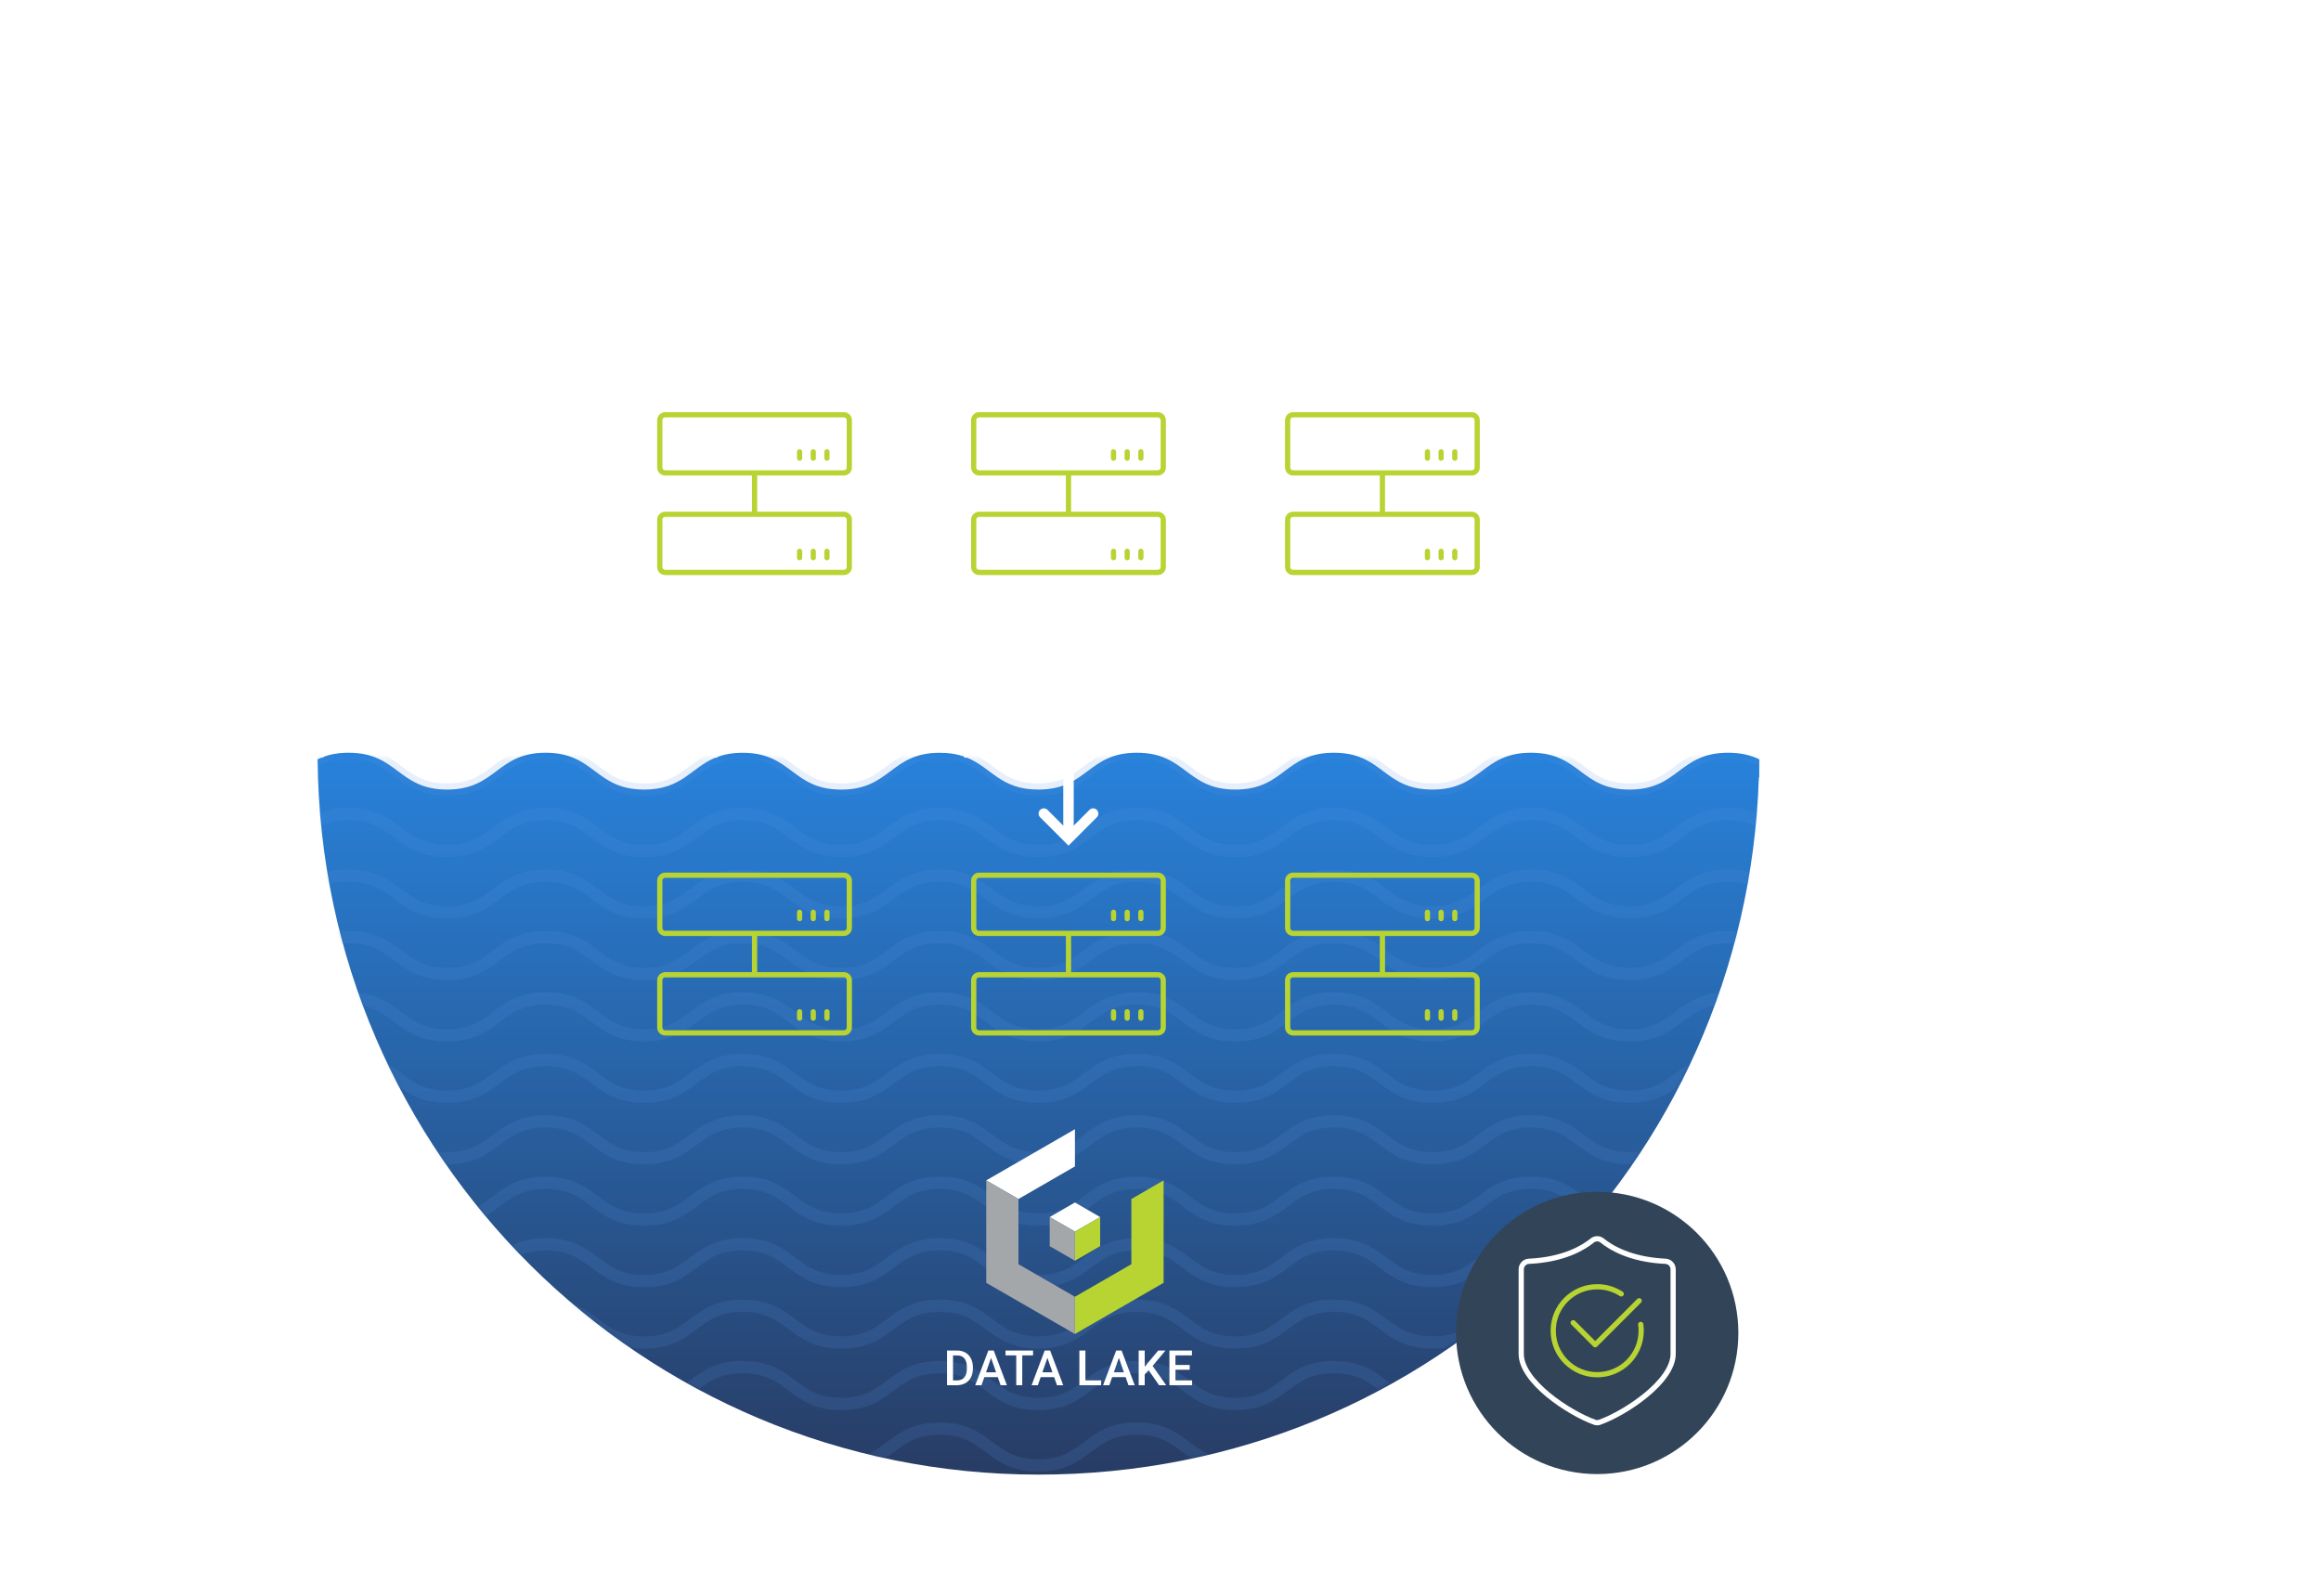 <svg width="666" height="458" viewBox="0 0 666 458" fill="none" xmlns="http://www.w3.org/2000/svg">
<path d="M495.87 215.98C481.73 215.98 481.73 226.55 467.59 226.55C453.45 226.55 453.45 215.98 439.31 215.98C425.17 215.98 425.17 226.55 411.03 226.55C396.89 226.55 396.89 215.98 382.75 215.98C368.61 215.98 368.61 226.55 354.48 226.55C340.35 226.55 340.34 215.98 326.21 215.98C312.08 215.98 312.08 226.55 297.94 226.55C287.05 226.55 284.54 220.29 277.51 217.41H276.67V217.09C274.75 216.41 272.49 215.99 269.66 215.99C255.52 215.99 255.52 226.56 241.39 226.56C227.26 226.56 227.25 215.99 213.12 215.99C210.16 215.99 207.82 216.46 205.84 217.19V217.41H205.27C198.24 220.29 195.73 226.55 184.85 226.55C170.71 226.55 170.71 215.98 156.58 215.98C142.45 215.98 142.44 226.55 128.31 226.55C114.18 226.55 114.17 215.98 100.03 215.98C97.08 215.98 94.76 216.44 92.79 217.17V217.4H92.19C91.83 217.55 91.48 217.7 91.14 217.87C92.01 331.37 184.27 423.11 297.97 423.11C411.67 423.11 501.12 334.14 504.7 223.04H504.81V217.88C502.49 216.75 499.71 215.98 495.88 215.98H495.87Z" fill="url(#paint0_linear_7_5)"/>
<mask id="mask0_7_5" style="mask-type:luminance" maskUnits="userSpaceOnUse" x="91" y="217" width="414" height="207">
<path d="M91.12 217.41C91.74 331.12 184.1 423.12 297.96 423.12C411.82 423.12 504.18 331.13 504.8 217.41H91.12Z" fill="white"/>
</mask>
<g mask="url(#mask0_7_5)">
<g opacity="0.15">
<path d="M43.48 409.9C57.62 409.9 57.62 420.47 71.75 420.47C85.88 420.47 85.89 409.9 100.02 409.9C114.15 409.9 114.16 420.47 128.3 420.47C142.44 420.47 142.44 409.9 156.57 409.9C170.7 409.9 170.71 420.47 184.84 420.47C198.97 420.47 198.98 409.9 213.11 409.9C227.24 409.9 227.25 420.47 241.38 420.47C255.51 420.47 255.52 409.9 269.65 409.9C283.78 409.9 283.79 420.47 297.93 420.47C312.07 420.47 312.06 409.9 326.2 409.9C340.34 409.9 340.34 420.47 354.47 420.47C368.6 420.47 368.61 409.9 382.74 409.9C396.87 409.9 396.88 420.47 411.02 420.47C425.16 420.47 425.16 409.9 439.3 409.9C453.44 409.9 453.44 420.47 467.58 420.47C481.72 420.47 481.72 409.9 495.86 409.9C510 409.9 510 420.47 524.14 420.47C538.28 420.47 538.28 409.9 552.42 409.9" stroke="#5791E5" stroke-width="3.52" stroke-miterlimit="10"/>
</g>
<g opacity="0.15">
<path d="M43.48 392.27C57.62 392.27 57.62 402.84 71.75 402.84C85.88 402.84 85.89 392.27 100.02 392.27C114.15 392.27 114.16 402.84 128.3 402.84C142.44 402.84 142.44 392.27 156.57 392.27C170.7 392.27 170.71 402.84 184.84 402.84C198.97 402.84 198.98 392.27 213.11 392.27C227.24 392.27 227.25 402.84 241.38 402.84C255.51 402.84 255.52 392.27 269.65 392.27C283.78 392.27 283.79 402.84 297.93 402.84C312.07 402.84 312.06 392.27 326.2 392.27C340.34 392.27 340.34 402.84 354.47 402.84C368.6 402.84 368.61 392.27 382.74 392.27C396.87 392.27 396.88 402.84 411.02 402.84C425.16 402.84 425.16 392.27 439.3 392.27C453.44 392.27 453.44 402.84 467.58 402.84C481.72 402.84 481.72 392.27 495.86 392.27C510 392.27 510 402.84 524.14 402.84C538.28 402.84 538.28 392.27 552.42 392.27" stroke="#5791E5" stroke-width="3.52" stroke-miterlimit="10"/>
</g>
<g opacity="0.15">
<path d="M43.48 374.64C57.62 374.64 57.62 385.21 71.75 385.21C85.88 385.21 85.89 374.64 100.02 374.64C114.15 374.64 114.16 385.21 128.3 385.21C142.44 385.21 142.44 374.64 156.57 374.64C170.7 374.64 170.71 385.21 184.84 385.21C198.97 385.21 198.98 374.64 213.11 374.64C227.24 374.64 227.25 385.21 241.38 385.21C255.51 385.21 255.52 374.64 269.65 374.64C283.78 374.64 283.79 385.21 297.93 385.21C312.07 385.21 312.06 374.64 326.2 374.64C340.34 374.64 340.34 385.21 354.47 385.21C368.6 385.21 368.61 374.64 382.74 374.64C396.87 374.64 396.88 385.21 411.02 385.21C425.16 385.21 425.16 374.64 439.3 374.64C453.44 374.64 453.44 385.21 467.58 385.21C481.72 385.21 481.72 374.64 495.86 374.64C510 374.64 510 385.21 524.14 385.21C538.28 385.21 538.28 374.64 552.42 374.64" stroke="#5791E5" stroke-width="3.52" stroke-miterlimit="10"/>
</g>
<g opacity="0.15">
<path d="M43.48 357.01C57.62 357.01 57.62 367.58 71.75 367.58C85.88 367.58 85.89 357.01 100.02 357.01C114.15 357.01 114.16 367.58 128.3 367.58C142.44 367.58 142.44 357.01 156.57 357.01C170.7 357.01 170.71 367.58 184.84 367.58C198.97 367.58 198.98 357.01 213.11 357.01C227.24 357.01 227.25 367.58 241.38 367.58C255.51 367.58 255.52 357.01 269.65 357.01C283.78 357.01 283.79 367.58 297.93 367.58C312.07 367.58 312.06 357.01 326.2 357.01C340.34 357.01 340.34 367.58 354.47 367.58C368.6 367.58 368.61 357.01 382.74 357.01C396.87 357.01 396.88 367.58 411.02 367.58C425.16 367.58 425.16 357.01 439.3 357.01C453.44 357.01 453.44 367.58 467.58 367.58C481.72 367.58 481.72 357.01 495.86 357.01C510 357.01 510 367.58 524.14 367.58C538.28 367.58 538.28 357.01 552.42 357.01" stroke="#5791E5" stroke-width="3.52" stroke-miterlimit="10"/>
</g>
<g opacity="0.15">
<path d="M43.48 339.38C57.62 339.38 57.62 349.95 71.75 349.95C85.88 349.95 85.89 339.38 100.02 339.38C114.15 339.38 114.16 349.95 128.3 349.95C142.44 349.95 142.44 339.38 156.57 339.38C170.7 339.38 170.71 349.95 184.84 349.95C198.97 349.95 198.98 339.38 213.11 339.38C227.24 339.38 227.25 349.95 241.38 349.95C255.51 349.95 255.52 339.38 269.65 339.38C283.78 339.38 283.79 349.95 297.93 349.95C312.07 349.95 312.06 339.38 326.2 339.38C340.34 339.38 340.34 349.95 354.47 349.95C368.6 349.95 368.61 339.38 382.74 339.38C396.87 339.38 396.88 349.95 411.02 349.95C425.16 349.95 425.16 339.38 439.3 339.38C453.44 339.38 453.44 349.95 467.58 349.95C481.72 349.95 481.72 339.38 495.86 339.38C510 339.38 510 349.95 524.14 349.95C538.28 349.95 538.28 339.38 552.42 339.38" stroke="#5791E5" stroke-width="3.52" stroke-miterlimit="10"/>
</g>
<g opacity="0.15">
<path d="M43.48 321.75C57.62 321.75 57.62 332.32 71.75 332.32C85.88 332.32 85.89 321.75 100.02 321.75C114.15 321.75 114.16 332.32 128.3 332.32C142.44 332.32 142.44 321.75 156.57 321.75C170.7 321.75 170.71 332.32 184.84 332.32C198.97 332.32 198.98 321.75 213.11 321.75C227.24 321.75 227.25 332.32 241.38 332.32C255.51 332.32 255.52 321.75 269.65 321.75C283.78 321.75 283.79 332.32 297.93 332.32C312.07 332.32 312.06 321.75 326.2 321.75C340.34 321.75 340.34 332.32 354.47 332.32C368.6 332.32 368.61 321.75 382.74 321.75C396.87 321.75 396.88 332.32 411.02 332.32C425.16 332.32 425.16 321.75 439.3 321.75C453.44 321.75 453.44 332.32 467.58 332.32C481.72 332.32 481.72 321.75 495.86 321.75C510 321.75 510 332.32 524.14 332.32C538.28 332.32 538.28 321.75 552.42 321.75" stroke="#5791E5" stroke-width="3.52" stroke-miterlimit="10"/>
</g>
<g opacity="0.15">
<path d="M43.48 304.13C57.62 304.13 57.62 314.7 71.75 314.7C85.88 314.7 85.89 304.13 100.02 304.13C114.15 304.13 114.16 314.7 128.3 314.7C142.44 314.7 142.44 304.13 156.57 304.13C170.7 304.13 170.71 314.7 184.84 314.7C198.97 314.7 198.98 304.13 213.11 304.13C227.24 304.13 227.25 314.7 241.38 314.7C255.51 314.7 255.52 304.13 269.65 304.13C283.78 304.13 283.79 314.7 297.93 314.7C312.07 314.7 312.06 304.13 326.2 304.13C340.34 304.13 340.34 314.7 354.47 314.7C368.6 314.7 368.61 304.13 382.74 304.13C396.87 304.13 396.88 314.7 411.02 314.7C425.16 314.7 425.16 304.13 439.3 304.13C453.44 304.13 453.44 314.7 467.58 314.7C481.72 314.7 481.72 304.13 495.86 304.13C510 304.13 510 314.7 524.14 314.7C538.28 314.7 538.28 304.13 552.42 304.13" stroke="#5791E5" stroke-width="3.52" stroke-miterlimit="10"/>
</g>
<g opacity="0.15">
<path d="M43.48 286.5C57.62 286.5 57.62 297.07 71.75 297.07C85.88 297.07 85.89 286.5 100.02 286.5C114.15 286.5 114.16 297.07 128.3 297.07C142.44 297.07 142.44 286.5 156.57 286.5C170.7 286.5 170.71 297.07 184.84 297.07C198.97 297.07 198.98 286.5 213.11 286.5C227.24 286.5 227.25 297.07 241.38 297.07C255.51 297.07 255.52 286.5 269.65 286.5C283.78 286.5 283.79 297.07 297.93 297.07C312.07 297.07 312.06 286.5 326.2 286.5C340.34 286.5 340.34 297.07 354.47 297.07C368.6 297.07 368.61 286.5 382.74 286.5C396.87 286.5 396.88 297.07 411.02 297.07C425.16 297.07 425.16 286.5 439.3 286.5C453.44 286.5 453.44 297.07 467.58 297.07C481.72 297.07 481.72 286.5 495.86 286.5C510 286.5 510 297.07 524.14 297.07C538.28 297.07 538.28 286.5 552.42 286.5" stroke="#5791E5" stroke-width="3.52" stroke-miterlimit="10"/>
</g>
<g opacity="0.15">
<path d="M43.48 268.87C57.62 268.87 57.62 279.44 71.75 279.44C85.88 279.44 85.89 268.87 100.02 268.87C114.15 268.87 114.16 279.44 128.3 279.44C142.44 279.44 142.44 268.87 156.57 268.87C170.7 268.87 170.71 279.44 184.84 279.44C198.97 279.44 198.98 268.87 213.11 268.87C227.24 268.87 227.25 279.44 241.38 279.44C255.51 279.44 255.52 268.87 269.65 268.87C283.78 268.87 283.79 279.44 297.93 279.44C312.07 279.44 312.06 268.87 326.2 268.87C340.34 268.87 340.34 279.44 354.47 279.44C368.6 279.44 368.61 268.87 382.74 268.87C396.87 268.87 396.88 279.44 411.02 279.44C425.16 279.44 425.16 268.87 439.3 268.87C453.44 268.87 453.44 279.44 467.58 279.44C481.72 279.44 481.72 268.87 495.86 268.87C510 268.87 510 279.44 524.14 279.44C538.28 279.44 538.28 268.87 552.42 268.87" stroke="#5791E5" stroke-width="3.52" stroke-miterlimit="10"/>
</g>
<g opacity="0.15">
<path d="M43.48 251.24C57.62 251.24 57.62 261.81 71.75 261.81C85.88 261.81 85.89 251.24 100.02 251.24C114.15 251.24 114.16 261.81 128.3 261.81C142.44 261.81 142.44 251.24 156.57 251.24C170.7 251.24 170.71 261.81 184.84 261.81C198.97 261.81 198.98 251.24 213.11 251.24C227.24 251.24 227.25 261.81 241.38 261.81C255.51 261.81 255.52 251.24 269.65 251.24C283.78 251.24 283.79 261.81 297.93 261.81C312.07 261.81 312.06 251.24 326.2 251.24C340.34 251.24 340.34 261.81 354.47 261.81C368.6 261.81 368.61 251.24 382.74 251.24C396.87 251.24 396.88 261.81 411.02 261.81C425.16 261.81 425.16 251.24 439.3 251.24C453.44 251.24 453.44 261.81 467.58 261.81C481.72 261.81 481.72 251.24 495.86 251.24C510 251.24 510 261.81 524.14 261.81C538.28 261.81 538.28 251.24 552.42 251.24" stroke="#5791E5" stroke-width="3.52" stroke-miterlimit="10"/>
</g>
<g opacity="0.15">
<path d="M43.48 233.61C57.62 233.61 57.62 244.18 71.75 244.18C85.88 244.18 85.89 233.61 100.02 233.61C114.15 233.61 114.16 244.18 128.3 244.18C142.44 244.18 142.44 233.61 156.57 233.61C170.7 233.61 170.71 244.18 184.84 244.18C198.97 244.18 198.98 233.61 213.11 233.61C227.24 233.61 227.25 244.18 241.38 244.18C255.51 244.18 255.52 233.61 269.65 233.61C283.78 233.61 283.79 244.18 297.93 244.18C312.07 244.18 312.06 233.61 326.2 233.61C340.34 233.61 340.34 244.18 354.47 244.18C368.6 244.18 368.61 233.61 382.74 233.61C396.87 233.61 396.88 244.18 411.02 244.18C425.16 244.18 425.16 233.61 439.3 233.61C453.44 233.61 453.44 244.18 467.58 244.18C481.72 244.18 481.72 233.61 495.86 233.61C510 233.61 510 244.18 524.14 244.18C538.28 244.18 538.28 233.61 552.42 233.61" stroke="#5791E5" stroke-width="3.52" stroke-miterlimit="10"/>
</g>
<g opacity="0.15">
<path d="M43.48 215.98C57.62 215.98 57.62 226.55 71.75 226.55C85.88 226.55 85.89 215.98 100.02 215.98C114.15 215.98 114.16 226.55 128.3 226.55C142.44 226.55 142.44 215.98 156.57 215.98C170.7 215.98 170.71 226.55 184.84 226.55C198.97 226.55 198.98 215.98 213.11 215.98C227.24 215.98 227.25 226.55 241.38 226.55C255.51 226.55 255.52 215.98 269.65 215.98C283.78 215.98 283.79 226.55 297.93 226.55C312.07 226.55 312.06 215.98 326.2 215.98C340.34 215.98 340.34 226.55 354.47 226.55C368.6 226.55 368.61 215.98 382.74 215.98C396.87 215.98 396.88 226.55 411.02 226.55C425.16 226.55 425.16 215.98 439.3 215.98C453.44 215.98 453.44 226.55 467.58 226.55C481.72 226.55 481.72 215.98 495.86 215.98C510 215.98 510 226.55 524.14 226.55C538.28 226.55 538.28 215.98 552.42 215.98" stroke="#5791E5" stroke-width="3.52" stroke-miterlimit="10"/>
</g>
</g>
<g filter="url(#filter0_d_7_5)">
<path d="M308.45 320L283 334.69L292.24 340.03L308.45 330.68V320Z" fill="white"/>
<path d="M315.68 345.21L308.45 341.03L301.21 345.21L308.45 349.38L315.68 345.21Z" fill="white"/>
<path d="M308.45 357.74L315.68 353.56V345.21L308.45 349.38V357.74Z" fill="#B7D433"/>
<path d="M324.64 340.03V358.74L308.45 368.08V378.76L333.89 364.08V334.69L324.64 340.03Z" fill="#B7D433"/>
<path d="M308.45 357.74V349.38L301.21 345.21V353.56L308.45 357.74Z" fill="#A4A7A9"/>
<path d="M292.24 358.74V340.03L283 334.69V364.08L308.45 378.76V368.08L292.24 358.74Z" fill="#A4A7A9"/>
</g>
<path d="M271.74 397.46V387.51H274.68C275.56 387.51 276.34 387.71 277.02 388.1C277.7 388.49 278.23 389.05 278.6 389.77C278.97 390.49 279.16 391.31 279.16 392.24V392.74C279.16 393.68 278.97 394.51 278.6 395.23C278.23 395.95 277.69 396.5 276.99 396.88C276.29 397.26 275.5 397.46 274.6 397.46H271.74ZM273.47 388.9V396.08H274.6C275.51 396.08 276.2 395.8 276.69 395.23C277.18 394.66 277.42 393.85 277.43 392.79V392.24C277.43 391.16 277.2 390.34 276.73 389.77C276.26 389.2 275.58 388.92 274.69 388.92H273.48L273.47 388.9Z" fill="white"/>
<path d="M286.31 395.14H282.45L281.64 397.46H279.84L283.6 387.51H285.15L288.92 397.46H287.12L286.31 395.14ZM282.94 393.75H285.82L284.38 389.62L282.94 393.75Z" fill="white"/>
<path d="M296.43 388.9H293.33V397.46H291.61V388.9H288.53V387.51H296.43V388.9Z" fill="white"/>
<path d="M302.48 395.14H298.62L297.81 397.46H296.01L299.77 387.51H301.32L305.09 397.46H303.29L302.48 395.14ZM299.11 393.75H301.99L300.55 389.62L299.11 393.75Z" fill="white"/>
<path d="M311.45 396.08H315.97V397.46H309.72V387.51H311.45V396.08Z" fill="white"/>
<path d="M322.99 395.14H319.13L318.32 397.46H316.52L320.28 387.51H321.83L325.6 397.46H323.8L322.99 395.14ZM319.62 393.75H322.5L321.06 389.62L319.62 393.75Z" fill="white"/>
<path d="M329.6 393.16L328.47 394.36V397.46H326.74V387.51H328.47V392.18L329.43 391L332.34 387.51H334.43L330.73 391.92L334.64 397.46H332.59L329.6 393.16Z" fill="white"/>
<path d="M341.38 393.02H337.29V396.08H342.07V397.46H335.56V387.51H342.02V388.9H337.29V391.65H341.38V393.02Z" fill="white"/>
<path d="M516.87 217.41C516.87 338.31 418.86 436.33 297.95 436.33C177.04 436.33 79.03 338.32 79.03 217.41" stroke="white" stroke-width="1.16" stroke-miterlimit="10" stroke-dasharray="2.32 2.32"/>
<path d="M242.14 279.69H190.89C190.023 279.69 189.32 280.393 189.32 281.26V294.8C189.32 295.667 190.023 296.37 190.89 296.37H242.14C243.007 296.37 243.71 295.667 243.71 294.8V281.26C243.71 280.393 243.007 279.69 242.14 279.69Z" stroke="#B7D433" stroke-width="1.5" stroke-linecap="round" stroke-linejoin="round"/>
<path d="M229.44 290.31V292.14" stroke="#B7D433" stroke-width="1.5" stroke-linecap="round" stroke-linejoin="round"/>
<path d="M233.36 290.31V292.14" stroke="#B7D433" stroke-width="1.5" stroke-linecap="round" stroke-linejoin="round"/>
<path d="M237.29 290.31V292.14" stroke="#B7D433" stroke-width="1.5" stroke-linecap="round" stroke-linejoin="round"/>
<path d="M242.14 251.13H190.89C190.023 251.13 189.32 251.833 189.32 252.7V266.24C189.32 267.107 190.023 267.81 190.89 267.81H242.14C243.007 267.81 243.71 267.107 243.71 266.24V252.7C243.71 251.833 243.007 251.13 242.14 251.13Z" stroke="#B7D433" stroke-width="1.5" stroke-linecap="round" stroke-linejoin="round"/>
<path d="M229.44 261.76V263.58" stroke="#B7D433" stroke-width="1.5" stroke-linecap="round" stroke-linejoin="round"/>
<path d="M233.36 261.76V263.58" stroke="#B7D433" stroke-width="1.5" stroke-linecap="round" stroke-linejoin="round"/>
<path d="M237.29 261.76V263.58" stroke="#B7D433" stroke-width="1.5" stroke-linecap="round" stroke-linejoin="round"/>
<path d="M332.22 279.69H280.97C280.103 279.69 279.4 280.393 279.4 281.26V294.8C279.4 295.667 280.103 296.37 280.97 296.37H332.22C333.087 296.37 333.79 295.667 333.79 294.8V281.26C333.79 280.393 333.087 279.69 332.22 279.69Z" stroke="#B7D433" stroke-width="1.5" stroke-linecap="round" stroke-linejoin="round"/>
<path d="M319.52 290.31V292.14" stroke="#B7D433" stroke-width="1.5" stroke-linecap="round" stroke-linejoin="round"/>
<path d="M323.44 290.31V292.14" stroke="#B7D433" stroke-width="1.5" stroke-linecap="round" stroke-linejoin="round"/>
<path d="M327.37 290.31V292.14" stroke="#B7D433" stroke-width="1.5" stroke-linecap="round" stroke-linejoin="round"/>
<path d="M332.22 251.13H280.97C280.103 251.13 279.4 251.833 279.4 252.7V266.24C279.4 267.107 280.103 267.81 280.97 267.81H332.22C333.087 267.81 333.79 267.107 333.79 266.24V252.7C333.79 251.833 333.087 251.13 332.22 251.13Z" stroke="#B7D433" stroke-width="1.5" stroke-linecap="round" stroke-linejoin="round"/>
<path d="M319.52 261.76V263.58" stroke="#B7D433" stroke-width="1.5" stroke-linecap="round" stroke-linejoin="round"/>
<path d="M323.44 261.76V263.58" stroke="#B7D433" stroke-width="1.5" stroke-linecap="round" stroke-linejoin="round"/>
<path d="M327.37 261.76V263.58" stroke="#B7D433" stroke-width="1.5" stroke-linecap="round" stroke-linejoin="round"/>
<path d="M422.3 279.69H371.05C370.183 279.69 369.48 280.393 369.48 281.26V294.8C369.48 295.667 370.183 296.37 371.05 296.37H422.3C423.167 296.37 423.87 295.667 423.87 294.8V281.26C423.87 280.393 423.167 279.69 422.3 279.69Z" stroke="#B7D433" stroke-width="1.5" stroke-linecap="round" stroke-linejoin="round"/>
<path d="M409.6 290.31V292.14" stroke="#B7D433" stroke-width="1.5" stroke-linecap="round" stroke-linejoin="round"/>
<path d="M413.52 290.31V292.14" stroke="#B7D433" stroke-width="1.5" stroke-linecap="round" stroke-linejoin="round"/>
<path d="M417.45 290.31V292.14" stroke="#B7D433" stroke-width="1.5" stroke-linecap="round" stroke-linejoin="round"/>
<path d="M422.3 251.13H371.05C370.183 251.13 369.48 251.833 369.48 252.7V266.24C369.48 267.107 370.183 267.81 371.05 267.81H422.3C423.167 267.81 423.87 267.107 423.87 266.24V252.7C423.87 251.833 423.167 251.13 422.3 251.13Z" stroke="#B7D433" stroke-width="1.5" stroke-linecap="round" stroke-linejoin="round"/>
<path d="M409.6 261.76V263.58" stroke="#B7D433" stroke-width="1.5" stroke-linecap="round" stroke-linejoin="round"/>
<path d="M413.52 261.76V263.58" stroke="#B7D433" stroke-width="1.5" stroke-linecap="round" stroke-linejoin="round"/>
<path d="M417.45 261.76V263.58" stroke="#B7D433" stroke-width="1.5" stroke-linecap="round" stroke-linejoin="round"/>
<path d="M216.52 268.44V279.15" stroke="#B7D433" stroke-width="1.5" stroke-linecap="round" stroke-linejoin="round"/>
<path d="M306.6 268.44V279.15" stroke="#B7D433" stroke-width="1.5" stroke-linecap="round" stroke-linejoin="round"/>
<path d="M396.68 268.44V279.15" stroke="#B7D433" stroke-width="1.5" stroke-linecap="round" stroke-linejoin="round"/>
<path d="M242.14 147.57H190.89C190.023 147.57 189.32 148.273 189.32 149.14V162.68C189.32 163.547 190.023 164.25 190.89 164.25H242.14C243.007 164.25 243.71 163.547 243.71 162.68V149.14C243.71 148.273 243.007 147.57 242.14 147.57Z" stroke="#B7D433" stroke-width="1.5" stroke-linecap="round" stroke-linejoin="round"/>
<path d="M229.44 158.19V160.02" stroke="#B7D433" stroke-width="1.5" stroke-linecap="round" stroke-linejoin="round"/>
<path d="M233.36 158.19V160.02" stroke="#B7D433" stroke-width="1.5" stroke-linecap="round" stroke-linejoin="round"/>
<path d="M237.29 158.19V160.02" stroke="#B7D433" stroke-width="1.5" stroke-linecap="round" stroke-linejoin="round"/>
<path d="M242.14 119.01H190.89C190.023 119.01 189.32 119.713 189.32 120.58V134.12C189.32 134.987 190.023 135.69 190.89 135.69H242.14C243.007 135.69 243.71 134.987 243.71 134.12V120.58C243.71 119.713 243.007 119.01 242.14 119.01Z" stroke="#B7D433" stroke-width="1.5" stroke-linecap="round" stroke-linejoin="round"/>
<path d="M229.44 129.64V131.46" stroke="#B7D433" stroke-width="1.5" stroke-linecap="round" stroke-linejoin="round"/>
<path d="M233.36 129.64V131.46" stroke="#B7D433" stroke-width="1.5" stroke-linecap="round" stroke-linejoin="round"/>
<path d="M237.29 129.64V131.46" stroke="#B7D433" stroke-width="1.5" stroke-linecap="round" stroke-linejoin="round"/>
<path d="M332.22 147.57H280.97C280.103 147.57 279.4 148.273 279.4 149.14V162.68C279.4 163.547 280.103 164.25 280.97 164.25H332.22C333.087 164.25 333.79 163.547 333.79 162.68V149.14C333.79 148.273 333.087 147.57 332.22 147.57Z" stroke="#B7D433" stroke-width="1.5" stroke-linecap="round" stroke-linejoin="round"/>
<path d="M319.52 158.19V160.02" stroke="#B7D433" stroke-width="1.5" stroke-linecap="round" stroke-linejoin="round"/>
<path d="M323.44 158.19V160.02" stroke="#B7D433" stroke-width="1.5" stroke-linecap="round" stroke-linejoin="round"/>
<path d="M327.37 158.19V160.02" stroke="#B7D433" stroke-width="1.5" stroke-linecap="round" stroke-linejoin="round"/>
<path d="M332.22 119.01H280.97C280.103 119.01 279.4 119.713 279.4 120.58V134.12C279.4 134.987 280.103 135.69 280.97 135.69H332.22C333.087 135.69 333.79 134.987 333.79 134.12V120.58C333.79 119.713 333.087 119.01 332.22 119.01Z" stroke="#B7D433" stroke-width="1.5" stroke-linecap="round" stroke-linejoin="round"/>
<path d="M319.52 129.64V131.46" stroke="#B7D433" stroke-width="1.5" stroke-linecap="round" stroke-linejoin="round"/>
<path d="M323.44 129.64V131.46" stroke="#B7D433" stroke-width="1.5" stroke-linecap="round" stroke-linejoin="round"/>
<path d="M327.37 129.64V131.46" stroke="#B7D433" stroke-width="1.5" stroke-linecap="round" stroke-linejoin="round"/>
<path d="M422.3 147.57H371.05C370.183 147.57 369.48 148.273 369.48 149.14V162.68C369.48 163.547 370.183 164.25 371.05 164.25H422.3C423.167 164.25 423.87 163.547 423.87 162.68V149.14C423.87 148.273 423.167 147.57 422.3 147.57Z" stroke="#B7D433" stroke-width="1.5" stroke-linecap="round" stroke-linejoin="round"/>
<path d="M409.6 158.19V160.02" stroke="#B7D433" stroke-width="1.5" stroke-linecap="round" stroke-linejoin="round"/>
<path d="M413.52 158.19V160.02" stroke="#B7D433" stroke-width="1.5" stroke-linecap="round" stroke-linejoin="round"/>
<path d="M417.45 158.19V160.02" stroke="#B7D433" stroke-width="1.5" stroke-linecap="round" stroke-linejoin="round"/>
<path d="M422.3 119.01H371.05C370.183 119.01 369.48 119.713 369.48 120.58V134.12C369.48 134.987 370.183 135.69 371.05 135.69H422.3C423.167 135.69 423.87 134.987 423.87 134.12V120.58C423.87 119.713 423.167 119.01 422.3 119.01Z" stroke="#B7D433" stroke-width="1.5" stroke-linecap="round" stroke-linejoin="round"/>
<path d="M409.6 129.64V131.46" stroke="#B7D433" stroke-width="1.5" stroke-linecap="round" stroke-linejoin="round"/>
<path d="M413.52 129.64V131.46" stroke="#B7D433" stroke-width="1.5" stroke-linecap="round" stroke-linejoin="round"/>
<path d="M417.45 129.64V131.46" stroke="#B7D433" stroke-width="1.5" stroke-linecap="round" stroke-linejoin="round"/>
<path d="M216.52 136.32V147.04" stroke="#B7D433" stroke-width="1.5" stroke-linecap="round" stroke-linejoin="round"/>
<path d="M306.6 136.32V147.04" stroke="#B7D433" stroke-width="1.5" stroke-linecap="round" stroke-linejoin="round"/>
<path d="M396.68 136.32V147.04" stroke="#B7D433" stroke-width="1.5" stroke-linecap="round" stroke-linejoin="round"/>
<path d="M458.31 422.96C480.678 422.96 498.81 404.828 498.81 382.46C498.81 360.092 480.678 341.96 458.31 341.96C435.942 341.96 417.81 360.092 417.81 382.46C417.81 404.828 435.942 422.96 458.31 422.96Z" fill="#324458"/>
<path d="M457.57 408.09C458.04 408.26 458.56 408.26 459.03 408.09C466.5 405.4 480.1 396.39 480.1 388.48V364.23C480.1 362.98 479.13 361.96 477.9 361.9C467.84 361.44 462.16 357.93 459.73 355.95C458.89 355.27 457.72 355.27 456.88 355.95C454.45 357.93 448.77 361.45 438.71 361.9C437.48 361.96 436.51 362.98 436.51 364.23V388.48C436.51 396.39 450.11 405.39 457.58 408.09H457.57Z" stroke="white" stroke-width="1.5" stroke-linecap="round" stroke-linejoin="round"/>
<path d="M470.8 380.02C470.88 380.61 470.93 381.21 470.93 381.83C470.93 388.8 465.28 394.45 458.31 394.45C451.34 394.45 445.69 388.8 445.69 381.83C445.69 374.86 451.34 369.21 458.31 369.21C460.86 369.21 463.23 369.97 465.21 371.26" stroke="#B7D433" stroke-width="1.5" stroke-linecap="round" stroke-linejoin="round"/>
<path d="M451.42 379.53L457.73 385.85L470.35 373.22" stroke="#B7D433" stroke-width="1.5" stroke-linecap="round" stroke-linejoin="round"/>
<path d="M306.6 177.15V237.26" stroke="white" stroke-width="3" stroke-miterlimit="10" stroke-linecap="round"/>
<path d="M313.67 233.44L306.6 240.52L299.52 233.44" stroke="white" stroke-width="3" stroke-miterlimit="10" stroke-linecap="round"/>
<path d="M299.52 181.26L306.6 174.18L313.67 181.26" stroke="white" stroke-width="3" stroke-miterlimit="10" stroke-linecap="round"/>
<path d="M512.264 365.455H516.057L520.062 375.227H520.233L524.239 365.455H528.031V380H525.048V370.533H524.928L521.163 379.929H519.132L515.368 370.497H515.247V380H512.264V365.455ZM530.508 380V369.091H533.534V380H530.508ZM532.028 367.685C531.578 367.685 531.192 367.536 530.87 367.237C530.553 366.934 530.395 366.572 530.395 366.151C530.395 365.734 530.553 365.376 530.87 365.078C531.192 364.775 531.578 364.624 532.028 364.624C532.478 364.624 532.861 364.775 533.179 365.078C533.501 365.376 533.662 365.734 533.662 366.151C533.662 366.572 533.501 366.934 533.179 367.237C532.861 367.536 532.478 367.685 532.028 367.685ZM538.983 365.455V380H535.957V365.455H538.983ZM541.407 380V369.091H544.432V380H541.407ZM542.926 367.685C542.477 367.685 542.091 367.536 541.769 367.237C541.452 366.934 541.293 366.572 541.293 366.151C541.293 365.734 541.452 365.376 541.769 365.078C542.091 364.775 542.477 364.624 542.926 364.624C543.376 364.624 543.76 364.775 544.077 365.078C544.399 365.376 544.56 365.734 544.56 366.151C544.56 366.572 544.399 366.934 544.077 367.237C543.76 367.536 543.376 367.685 542.926 367.685ZM552.658 369.091V371.364H546.089V369.091H552.658ZM547.58 366.477H550.606V376.648C550.606 376.927 550.648 377.145 550.734 377.301C550.819 377.453 550.937 377.559 551.089 377.621C551.245 377.682 551.425 377.713 551.629 377.713C551.771 377.713 551.913 377.701 552.055 377.678C552.197 377.649 552.306 377.628 552.381 377.614L552.857 379.865C552.706 379.912 552.493 379.967 552.218 380.028C551.943 380.095 551.61 380.135 551.217 380.149C550.487 380.178 549.848 380.08 549.299 379.858C548.754 379.635 548.331 379.29 548.028 378.821C547.725 378.352 547.576 377.76 547.58 377.045V366.477ZM557.74 380.206C557.044 380.206 556.424 380.085 555.879 379.844C555.335 379.598 554.904 379.235 554.587 378.757C554.274 378.274 554.118 377.673 554.118 376.953C554.118 376.347 554.229 375.838 554.452 375.426C554.674 375.014 554.977 374.683 555.361 374.432C555.744 374.181 556.18 373.991 556.668 373.864C557.16 373.736 557.676 373.646 558.216 373.594C558.85 373.527 559.362 373.466 559.75 373.409C560.138 373.348 560.42 373.258 560.595 373.139C560.77 373.021 560.858 372.846 560.858 372.614V372.571C560.858 372.121 560.716 371.773 560.432 371.527C560.152 371.281 559.755 371.158 559.239 371.158C558.694 371.158 558.261 371.278 557.939 371.52C557.617 371.757 557.404 372.055 557.3 372.415L554.501 372.188C554.643 371.525 554.923 370.952 555.339 370.469C555.756 369.981 556.294 369.607 556.952 369.347C557.615 369.081 558.382 368.949 559.253 368.949C559.859 368.949 560.439 369.02 560.993 369.162C561.552 369.304 562.046 369.524 562.477 369.822C562.913 370.121 563.256 370.504 563.507 370.973C563.758 371.437 563.884 371.993 563.884 372.642V380H561.014V378.487H560.929C560.754 378.828 560.519 379.129 560.226 379.389C559.932 379.645 559.58 379.846 559.168 379.993C558.756 380.135 558.28 380.206 557.74 380.206ZM558.607 378.118C559.052 378.118 559.445 378.03 559.786 377.855C560.126 377.675 560.394 377.434 560.588 377.131C560.782 376.828 560.879 376.484 560.879 376.101V374.943C560.785 375.005 560.654 375.062 560.489 375.114C560.328 375.161 560.145 375.206 559.942 375.249C559.738 375.286 559.535 375.322 559.331 375.355C559.127 375.384 558.943 375.41 558.777 375.433C558.422 375.485 558.112 375.568 557.847 375.682C557.581 375.795 557.375 375.949 557.229 376.143C557.082 376.333 557.009 376.57 557.009 376.854C557.009 377.266 557.158 377.58 557.456 377.798C557.759 378.011 558.143 378.118 558.607 378.118ZM566.231 380V369.091H569.164V370.994H569.278C569.477 370.317 569.81 369.806 570.279 369.46C570.748 369.11 571.288 368.935 571.898 368.935C572.05 368.935 572.213 368.944 572.388 368.963C572.564 368.982 572.718 369.008 572.85 369.041V371.726C572.708 371.683 572.512 371.645 572.261 371.612C572.01 371.579 571.78 371.562 571.572 371.562C571.127 371.562 570.729 371.66 570.379 371.854C570.033 372.043 569.758 372.308 569.555 372.649C569.356 372.99 569.256 373.383 569.256 373.828V380H566.231ZM576.614 384.091C576.231 384.091 575.871 384.06 575.535 383.999C575.203 383.942 574.929 383.868 574.711 383.778L575.393 381.52C575.748 381.629 576.067 381.688 576.352 381.697C576.64 381.707 576.889 381.641 577.097 381.499C577.31 381.357 577.483 381.115 577.616 380.774L577.793 380.312L573.88 369.091H577.062L579.32 377.102H579.434L581.714 369.091H584.917L580.677 381.179C580.473 381.766 580.196 382.277 579.846 382.713C579.5 383.153 579.062 383.492 578.532 383.729C578.002 383.97 577.362 384.091 576.614 384.091ZM593.262 372.827V375.227H586.629V372.827H593.262ZM600.755 384.318C599.775 384.318 598.934 384.183 598.234 383.913C597.538 383.648 596.984 383.286 596.572 382.827C596.16 382.367 595.892 381.851 595.769 381.278L598.567 380.902C598.653 381.12 598.788 381.323 598.972 381.513C599.157 381.702 599.401 381.854 599.704 381.967C600.012 382.086 600.386 382.145 600.826 382.145C601.484 382.145 602.026 381.984 602.452 381.662C602.883 381.345 603.099 380.812 603.099 380.064V378.068H602.971C602.838 378.371 602.639 378.658 602.374 378.928C602.109 379.197 601.768 379.418 601.352 379.588C600.935 379.759 600.438 379.844 599.86 379.844C599.041 379.844 598.295 379.654 597.623 379.276C596.955 378.892 596.423 378.307 596.025 377.521C595.632 376.731 595.435 375.732 595.435 374.524C595.435 373.288 595.637 372.256 596.039 371.428C596.442 370.599 596.977 369.979 597.644 369.567C598.317 369.155 599.053 368.949 599.853 368.949C600.464 368.949 600.975 369.053 601.387 369.261C601.799 369.465 602.13 369.721 602.381 370.028C602.637 370.331 602.834 370.63 602.971 370.923H603.085V369.091H606.089V380.107C606.089 381.035 605.862 381.811 605.407 382.436C604.952 383.061 604.323 383.53 603.518 383.842C602.718 384.16 601.797 384.318 600.755 384.318ZM600.819 377.571C601.307 377.571 601.719 377.45 602.055 377.209C602.396 376.963 602.656 376.612 602.836 376.158C603.021 375.698 603.113 375.149 603.113 374.51C603.113 373.871 603.023 373.317 602.843 372.848C602.663 372.375 602.403 372.008 602.062 371.747C601.721 371.487 601.307 371.357 600.819 371.357C600.322 371.357 599.903 371.491 599.562 371.761C599.221 372.027 598.963 372.396 598.788 372.869C598.612 373.343 598.525 373.89 598.525 374.51C598.525 375.14 598.612 375.684 598.788 376.143C598.968 376.598 599.226 376.951 599.562 377.202C599.903 377.448 600.322 377.571 600.819 377.571ZM608.496 380V369.091H611.43V370.994H611.543C611.742 370.317 612.076 369.806 612.545 369.46C613.013 369.11 613.553 368.935 614.164 368.935C614.316 368.935 614.479 368.944 614.654 368.963C614.829 368.982 614.983 369.008 615.116 369.041V371.726C614.974 371.683 614.777 371.645 614.526 371.612C614.275 371.579 614.046 371.562 613.837 371.562C613.392 371.562 612.995 371.66 612.644 371.854C612.299 372.043 612.024 372.308 611.82 372.649C611.621 372.99 611.522 373.383 611.522 373.828V380H608.496ZM619.478 380.206C618.782 380.206 618.162 380.085 617.618 379.844C617.073 379.598 616.642 379.235 616.325 378.757C616.012 378.274 615.856 377.673 615.856 376.953C615.856 376.347 615.967 375.838 616.19 375.426C616.413 375.014 616.716 374.683 617.099 374.432C617.483 374.181 617.918 373.991 618.406 373.864C618.898 373.736 619.414 373.646 619.954 373.594C620.589 373.527 621.1 373.466 621.488 373.409C621.877 373.348 622.158 373.258 622.333 373.139C622.509 373.021 622.596 372.846 622.596 372.614V372.571C622.596 372.121 622.454 371.773 622.17 371.527C621.891 371.281 621.493 371.158 620.977 371.158C620.432 371.158 619.999 371.278 619.677 371.52C619.355 371.757 619.142 372.055 619.038 372.415L616.24 372.188C616.382 371.525 616.661 370.952 617.078 370.469C617.494 369.981 618.032 369.607 618.69 369.347C619.353 369.081 620.12 368.949 620.991 368.949C621.597 368.949 622.177 369.02 622.731 369.162C623.29 369.304 623.785 369.524 624.216 369.822C624.651 370.121 624.994 370.504 625.245 370.973C625.496 371.437 625.622 371.993 625.622 372.642V380H622.752V378.487H622.667C622.492 378.828 622.258 379.129 621.964 379.389C621.671 379.645 621.318 379.846 620.906 379.993C620.494 380.135 620.018 380.206 619.478 380.206ZM620.345 378.118C620.79 378.118 621.183 378.03 621.524 377.855C621.865 377.675 622.132 377.434 622.326 377.131C622.52 376.828 622.618 376.484 622.618 376.101V374.943C622.523 375.005 622.393 375.062 622.227 375.114C622.066 375.161 621.884 375.206 621.68 375.249C621.476 375.286 621.273 375.322 621.069 375.355C620.866 375.384 620.681 375.41 620.515 375.433C620.16 375.485 619.85 375.568 619.585 375.682C619.32 375.795 619.114 375.949 618.967 376.143C618.82 376.333 618.747 376.57 618.747 376.854C618.747 377.266 618.896 377.58 619.194 377.798C619.497 378.011 619.881 378.118 620.345 378.118ZM631.989 380.178C631.16 380.178 630.41 379.964 629.738 379.538C629.07 379.107 628.54 378.475 628.147 377.642C627.758 376.804 627.564 375.777 627.564 374.56C627.564 373.31 627.766 372.27 628.168 371.442C628.57 370.608 629.105 369.986 629.773 369.574C630.445 369.157 631.182 368.949 631.982 368.949C632.593 368.949 633.102 369.053 633.509 369.261C633.921 369.465 634.252 369.721 634.503 370.028C634.759 370.331 634.953 370.63 635.086 370.923H635.178V365.455H638.196V380H635.213V378.253H635.086C634.944 378.556 634.742 378.857 634.482 379.155C634.226 379.448 633.892 379.692 633.48 379.886C633.073 380.08 632.576 380.178 631.989 380.178ZM632.948 377.77C633.435 377.77 633.847 377.637 634.184 377.372C634.525 377.102 634.785 376.726 634.965 376.243C635.15 375.76 635.242 375.194 635.242 374.545C635.242 373.897 635.152 373.333 634.972 372.855C634.792 372.377 634.532 372.008 634.191 371.747C633.85 371.487 633.435 371.357 632.948 371.357C632.451 371.357 632.032 371.491 631.691 371.761C631.35 372.031 631.092 372.405 630.917 372.884C630.741 373.362 630.654 373.916 630.654 374.545C630.654 375.18 630.741 375.741 630.917 376.229C631.096 376.712 631.355 377.09 631.691 377.365C632.032 377.635 632.451 377.77 632.948 377.77ZM645.656 380.213C644.533 380.213 643.567 379.986 642.758 379.531C641.953 379.072 641.333 378.423 640.897 377.585C640.461 376.742 640.244 375.746 640.244 374.595C640.244 373.473 640.461 372.488 640.897 371.641C641.333 370.793 641.946 370.133 642.737 369.659C643.532 369.186 644.465 368.949 645.535 368.949C646.254 368.949 646.924 369.065 647.545 369.297C648.17 369.524 648.714 369.867 649.178 370.327C649.647 370.786 650.012 371.364 650.272 372.06C650.532 372.751 650.663 373.561 650.663 374.489V375.32H641.451V373.445H647.815C647.815 373.009 647.72 372.623 647.531 372.287C647.341 371.951 647.078 371.688 646.742 371.499C646.411 371.304 646.025 371.207 645.585 371.207C645.125 371.207 644.718 371.314 644.363 371.527C644.013 371.735 643.738 372.017 643.539 372.372C643.34 372.723 643.238 373.113 643.234 373.544V375.327C643.234 375.866 643.333 376.333 643.532 376.726C643.736 377.119 644.022 377.422 644.391 377.635C644.761 377.848 645.199 377.955 645.705 377.955C646.041 377.955 646.349 377.907 646.629 377.812C646.908 377.718 647.147 377.576 647.346 377.386C647.545 377.197 647.696 376.965 647.8 376.69L650.599 376.875C650.457 377.547 650.165 378.134 649.725 378.636C649.29 379.134 648.726 379.522 648.035 379.801C647.348 380.076 646.555 380.213 645.656 380.213ZM520.155 393.638C520.098 393.065 519.854 392.62 519.423 392.303C518.992 391.985 518.408 391.827 517.669 391.827C517.167 391.827 516.743 391.898 516.398 392.04C516.052 392.177 515.787 392.369 515.602 392.615C515.422 392.861 515.332 393.141 515.332 393.453C515.323 393.714 515.377 393.941 515.496 394.135C515.619 394.329 515.787 394.497 516 394.639C516.213 394.777 516.459 394.897 516.739 395.001C517.018 395.101 517.316 395.186 517.634 395.257L518.94 395.57C519.575 395.712 520.157 395.901 520.688 396.138C521.218 396.375 521.677 396.666 522.065 397.011C522.454 397.357 522.754 397.764 522.967 398.233C523.185 398.702 523.296 399.239 523.301 399.845C523.296 400.735 523.069 401.507 522.619 402.161C522.174 402.809 521.53 403.313 520.688 403.673C519.849 404.028 518.839 404.206 517.655 404.206C516.481 404.206 515.458 404.026 514.587 403.666C513.72 403.306 513.043 402.774 512.555 402.068C512.072 401.358 511.819 400.48 511.795 399.433H514.771C514.804 399.921 514.944 400.328 515.19 400.655C515.441 400.977 515.775 401.221 516.192 401.386C516.613 401.547 517.089 401.628 517.619 401.628C518.14 401.628 518.592 401.552 518.976 401.401C519.364 401.249 519.665 401.038 519.878 400.768C520.091 400.499 520.197 400.188 520.197 399.838C520.197 399.511 520.1 399.237 519.906 399.014C519.717 398.792 519.438 398.602 519.068 398.446C518.704 398.29 518.256 398.148 517.726 398.02L516.142 397.622C514.916 397.324 513.947 396.857 513.237 396.223C512.527 395.589 512.174 394.734 512.179 393.659C512.174 392.778 512.409 392.009 512.882 391.351C513.36 390.693 514.016 390.179 514.849 389.81C515.683 389.44 516.63 389.256 517.69 389.256C518.77 389.256 519.712 389.44 520.517 389.81C521.327 390.179 521.956 390.693 522.406 391.351C522.856 392.009 523.088 392.771 523.102 393.638H520.155ZM530.284 404.213C529.162 404.213 528.196 403.986 527.387 403.531C526.582 403.072 525.962 402.423 525.526 401.585C525.09 400.742 524.873 399.746 524.873 398.595C524.873 397.473 525.09 396.488 525.526 395.641C525.962 394.793 526.575 394.133 527.365 393.659C528.161 393.186 529.094 392.949 530.164 392.949C530.883 392.949 531.553 393.065 532.174 393.297C532.799 393.524 533.343 393.867 533.807 394.327C534.276 394.786 534.641 395.364 534.901 396.06C535.161 396.751 535.292 397.561 535.292 398.489V399.32H526.08V397.445H532.444C532.444 397.009 532.349 396.623 532.159 396.287C531.97 395.951 531.707 395.688 531.371 395.499C531.04 395.304 530.654 395.207 530.213 395.207C529.754 395.207 529.347 395.314 528.992 395.527C528.641 395.735 528.367 396.017 528.168 396.372C527.969 396.723 527.867 397.113 527.863 397.544V399.327C527.863 399.866 527.962 400.333 528.161 400.726C528.364 401.119 528.651 401.422 529.02 401.635C529.39 401.848 529.828 401.955 530.334 401.955C530.67 401.955 530.978 401.907 531.257 401.812C531.537 401.718 531.776 401.576 531.975 401.386C532.174 401.197 532.325 400.965 532.429 400.69L535.228 400.875C535.086 401.547 534.794 402.134 534.354 402.636C533.918 403.134 533.355 403.522 532.664 403.801C531.977 404.076 531.184 404.213 530.284 404.213ZM542.195 404.213C541.078 404.213 540.116 403.976 539.311 403.503C538.511 403.025 537.896 402.362 537.465 401.514C537.039 400.667 536.826 399.691 536.826 398.588C536.826 397.471 537.041 396.491 537.472 395.648C537.908 394.8 538.525 394.14 539.326 393.666C540.126 393.188 541.078 392.949 542.181 392.949C543.132 392.949 543.966 393.122 544.681 393.467C545.396 393.813 545.962 394.298 546.378 394.923C546.795 395.548 547.025 396.282 547.067 397.125H544.212C544.132 396.58 543.918 396.143 543.573 395.811C543.232 395.475 542.784 395.307 542.23 395.307C541.762 395.307 541.352 395.435 541.002 395.69C540.656 395.941 540.386 396.308 540.192 396.791C539.998 397.274 539.901 397.859 539.901 398.545C539.901 399.241 539.996 399.833 540.185 400.321C540.379 400.809 540.651 401.18 541.002 401.436C541.352 401.692 541.762 401.82 542.23 401.82C542.576 401.82 542.886 401.749 543.161 401.607C543.44 401.464 543.67 401.259 543.85 400.989C544.034 400.714 544.155 400.385 544.212 400.001H547.067C547.02 400.835 546.792 401.569 546.385 402.203C545.983 402.833 545.426 403.325 544.716 403.68C544.006 404.036 543.166 404.213 542.195 404.213ZM556 399.355V393.091H559.026V404H556.121V402.018H556.007C555.761 402.658 555.351 403.171 554.778 403.56C554.21 403.948 553.517 404.142 552.697 404.142C551.968 404.142 551.327 403.976 550.773 403.645C550.219 403.313 549.786 402.842 549.473 402.232C549.165 401.621 549.009 400.889 549.004 400.037V393.091H552.03V399.497C552.035 400.141 552.207 400.65 552.548 401.024C552.889 401.398 553.346 401.585 553.919 401.585C554.284 401.585 554.625 401.502 554.942 401.337C555.259 401.166 555.515 400.915 555.709 400.584C555.908 400.252 556.005 399.843 556 399.355ZM561.446 404V393.091H564.379V394.994H564.493C564.691 394.317 565.025 393.806 565.494 393.46C565.963 393.11 566.502 392.935 567.113 392.935C567.265 392.935 567.428 392.944 567.603 392.963C567.779 392.982 567.932 393.008 568.065 393.041V395.726C567.923 395.683 567.726 395.645 567.475 395.612C567.225 395.579 566.995 395.562 566.787 395.562C566.342 395.562 565.944 395.66 565.593 395.854C565.248 396.043 564.973 396.308 564.77 396.649C564.571 396.99 564.471 397.383 564.471 397.828V404H561.446ZM569.629 404V393.091H572.655V404H569.629ZM571.149 391.685C570.699 391.685 570.313 391.536 569.991 391.237C569.674 390.934 569.516 390.572 569.516 390.151C569.516 389.734 569.674 389.376 569.991 389.078C570.313 388.775 570.699 388.624 571.149 388.624C571.599 388.624 571.982 388.775 572.3 389.078C572.622 389.376 572.783 389.734 572.783 390.151C572.783 390.572 572.622 390.934 572.3 391.237C571.982 391.536 571.599 391.685 571.149 391.685ZM580.881 393.091V395.364H574.311V393.091H580.881ZM575.803 390.477H578.828V400.648C578.828 400.927 578.871 401.145 578.956 401.301C579.042 401.453 579.16 401.559 579.311 401.621C579.468 401.682 579.648 401.713 579.851 401.713C579.993 401.713 580.135 401.701 580.277 401.678C580.419 401.649 580.528 401.628 580.604 401.614L581.08 403.865C580.928 403.912 580.715 403.967 580.441 404.028C580.166 404.095 579.832 404.135 579.439 404.149C578.71 404.178 578.071 404.08 577.522 403.858C576.977 403.635 576.553 403.29 576.25 402.821C575.947 402.352 575.798 401.76 575.803 401.045V390.477ZM584.72 408.091C584.336 408.091 583.976 408.06 583.64 407.999C583.309 407.942 583.034 407.868 582.816 407.778L583.498 405.52C583.853 405.629 584.173 405.688 584.457 405.697C584.746 405.707 584.994 405.641 585.203 405.499C585.416 405.357 585.589 405.115 585.721 404.774L585.899 404.312L581.985 393.091H585.167L587.426 401.102H587.539L589.819 393.091H593.022L588.782 405.179C588.579 405.766 588.302 406.277 587.951 406.713C587.606 407.153 587.168 407.492 586.637 407.729C586.107 407.97 585.468 408.091 584.72 408.091Z" fill="white"/>
<path d="M197.394 94H195.917L200.19 82.364H201.644L205.917 94H204.44L200.962 84.204H200.871L197.394 94ZM197.94 89.454H203.894V90.704H197.94V89.454ZM209.138 82.364V94H207.729V82.364H209.138ZM215.896 81.818L212.146 95.75H210.918L214.668 81.818H215.896ZM217.667 82.364H219.349L223.303 92.023H223.44L227.394 82.364H229.076V94H227.758V85.159H227.644L224.008 94H222.735L219.099 85.159H218.985V94H217.667V82.364ZM231.901 94V82.364H233.31V92.75H238.719V94H231.901Z" fill="white"/>
<path d="M274.988 94H273.511L277.783 82.364H279.238L283.511 94H282.033L278.556 84.204H278.465L274.988 94ZM275.533 89.454H281.488V90.704H275.533V89.454ZM286.482 88.75V94H285.141V85.273H286.437V86.636H286.55C286.755 86.193 287.066 85.837 287.482 85.568C287.899 85.296 288.437 85.159 289.096 85.159C289.687 85.159 290.204 85.28 290.647 85.523C291.09 85.761 291.435 86.125 291.681 86.614C291.927 87.099 292.05 87.712 292.05 88.454V94H290.71V88.546C290.71 87.86 290.531 87.326 290.175 86.943C289.819 86.557 289.331 86.364 288.71 86.364C288.281 86.364 287.899 86.456 287.562 86.642C287.228 86.828 286.965 87.099 286.772 87.454C286.579 87.811 286.482 88.242 286.482 88.75ZM297.069 94.204C296.516 94.204 296.014 94.1 295.563 93.892C295.112 93.68 294.754 93.375 294.489 92.977C294.224 92.576 294.092 92.091 294.092 91.523C294.092 91.023 294.19 90.617 294.387 90.307C294.584 89.992 294.847 89.746 295.177 89.568C295.506 89.39 295.87 89.258 296.268 89.171C296.669 89.079 297.073 89.008 297.478 88.954C298.008 88.886 298.438 88.835 298.768 88.801C299.101 88.763 299.344 88.701 299.495 88.614C299.65 88.526 299.728 88.375 299.728 88.159V88.114C299.728 87.553 299.575 87.117 299.268 86.807C298.965 86.496 298.504 86.341 297.887 86.341C297.247 86.341 296.745 86.481 296.381 86.761C296.018 87.042 295.762 87.341 295.614 87.659L294.342 87.204C294.569 86.674 294.872 86.261 295.251 85.966C295.633 85.667 296.05 85.458 296.501 85.341C296.955 85.22 297.402 85.159 297.842 85.159C298.122 85.159 298.444 85.193 298.808 85.261C299.175 85.326 299.529 85.46 299.87 85.665C300.215 85.869 300.501 86.178 300.728 86.591C300.955 87.004 301.069 87.557 301.069 88.25V94H299.728V92.818H299.66C299.569 93.008 299.417 93.21 299.205 93.426C298.993 93.642 298.711 93.826 298.359 93.977C298.006 94.129 297.576 94.204 297.069 94.204ZM297.273 93C297.804 93 298.251 92.896 298.614 92.688C298.982 92.479 299.258 92.21 299.444 91.881C299.633 91.551 299.728 91.204 299.728 90.841V89.614C299.671 89.682 299.546 89.744 299.353 89.801C299.164 89.854 298.944 89.901 298.694 89.943C298.448 89.981 298.207 90.015 297.972 90.046C297.741 90.072 297.554 90.095 297.41 90.114C297.061 90.159 296.736 90.233 296.433 90.335C296.133 90.434 295.891 90.583 295.705 90.784C295.523 90.981 295.433 91.25 295.433 91.591C295.433 92.057 295.605 92.409 295.95 92.648C296.298 92.883 296.739 93 297.273 93ZM304.857 82.364V94H303.516V82.364H304.857ZM308.177 97.273C307.95 97.273 307.747 97.254 307.569 97.216C307.391 97.182 307.268 97.148 307.2 97.114L307.54 95.932C307.866 96.015 308.154 96.046 308.404 96.023C308.654 96 308.876 95.888 309.069 95.688C309.266 95.49 309.446 95.171 309.609 94.727L309.859 94.046L306.631 85.273H308.086L310.495 92.227H310.586L312.995 85.273H314.45L310.745 95.273C310.578 95.724 310.372 96.097 310.126 96.392C309.879 96.691 309.594 96.913 309.268 97.057C308.946 97.201 308.582 97.273 308.177 97.273ZM320.015 85.273V86.409H315.492V85.273H320.015ZM316.81 83.182H318.151V91.5C318.151 91.879 318.206 92.163 318.316 92.352C318.43 92.538 318.574 92.663 318.748 92.727C318.926 92.788 319.113 92.818 319.31 92.818C319.458 92.818 319.579 92.811 319.674 92.796C319.769 92.776 319.844 92.761 319.901 92.75L320.174 93.954C320.083 93.989 319.956 94.023 319.793 94.057C319.63 94.095 319.424 94.114 319.174 94.114C318.795 94.114 318.424 94.032 318.06 93.869C317.701 93.706 317.401 93.458 317.163 93.125C316.928 92.792 316.81 92.371 316.81 91.864V83.182ZM322.032 94V85.273H323.373V94H322.032ZM322.714 83.818C322.452 83.818 322.227 83.729 322.038 83.551C321.852 83.373 321.759 83.159 321.759 82.909C321.759 82.659 321.852 82.445 322.038 82.267C322.227 82.089 322.452 82 322.714 82C322.975 82 323.199 82.089 323.384 82.267C323.574 82.445 323.668 82.659 323.668 82.909C323.668 83.159 323.574 83.373 323.384 83.551C323.199 83.729 322.975 83.818 322.714 83.818ZM329.374 94.182C328.556 94.182 327.852 93.989 327.261 93.602C326.67 93.216 326.215 92.684 325.897 92.006C325.579 91.328 325.42 90.553 325.42 89.682C325.42 88.796 325.583 88.013 325.908 87.335C326.238 86.653 326.696 86.121 327.283 85.739C327.874 85.352 328.564 85.159 329.352 85.159C329.965 85.159 330.518 85.273 331.011 85.5C331.503 85.727 331.906 86.046 332.221 86.454C332.535 86.864 332.73 87.341 332.806 87.886H331.465C331.363 87.489 331.136 87.136 330.783 86.829C330.435 86.519 329.965 86.364 329.374 86.364C328.852 86.364 328.393 86.5 327.999 86.773C327.609 87.042 327.304 87.422 327.085 87.915C326.869 88.403 326.761 88.977 326.761 89.636C326.761 90.311 326.867 90.898 327.079 91.398C327.295 91.898 327.598 92.286 327.988 92.562C328.382 92.839 328.844 92.977 329.374 92.977C329.723 92.977 330.039 92.917 330.323 92.796C330.607 92.674 330.848 92.5 331.045 92.273C331.242 92.046 331.382 91.773 331.465 91.454H332.806C332.73 91.97 332.543 92.434 332.244 92.847C331.948 93.256 331.556 93.581 331.067 93.824C330.583 94.062 330.018 94.182 329.374 94.182ZM340.948 87.227L339.744 87.568C339.668 87.367 339.556 87.172 339.408 86.983C339.264 86.79 339.067 86.631 338.817 86.506C338.567 86.381 338.247 86.318 337.857 86.318C337.323 86.318 336.878 86.441 336.522 86.688C336.17 86.93 335.994 87.239 335.994 87.614C335.994 87.947 336.115 88.21 336.357 88.403C336.6 88.597 336.978 88.758 337.494 88.886L338.789 89.204C339.569 89.394 340.151 89.684 340.533 90.074C340.916 90.46 341.107 90.958 341.107 91.568C341.107 92.068 340.963 92.515 340.675 92.909C340.391 93.303 339.994 93.614 339.482 93.841C338.971 94.068 338.376 94.182 337.698 94.182C336.808 94.182 336.071 93.989 335.488 93.602C334.905 93.216 334.535 92.651 334.38 91.909L335.653 91.591C335.774 92.061 336.003 92.413 336.34 92.648C336.681 92.883 337.126 93 337.675 93C338.3 93 338.797 92.867 339.164 92.602C339.535 92.333 339.721 92.011 339.721 91.636C339.721 91.333 339.615 91.079 339.403 90.875C339.191 90.667 338.865 90.511 338.425 90.409L336.971 90.068C336.172 89.879 335.585 89.585 335.21 89.188C334.838 88.786 334.653 88.284 334.653 87.682C334.653 87.189 334.791 86.754 335.067 86.375C335.348 85.996 335.728 85.699 336.21 85.483C336.694 85.267 337.244 85.159 337.857 85.159C338.721 85.159 339.399 85.349 339.891 85.727C340.388 86.106 340.74 86.606 340.948 87.227Z" fill="white"/>
<path d="M327.011 195.71C326.966 195.252 326.771 194.896 326.426 194.642C326.081 194.388 325.614 194.261 325.023 194.261C324.621 194.261 324.282 194.318 324.006 194.432C323.729 194.542 323.517 194.695 323.369 194.892C323.225 195.089 323.153 195.312 323.153 195.562C323.146 195.771 323.189 195.953 323.284 196.108C323.383 196.263 323.517 196.398 323.688 196.511C323.858 196.621 324.055 196.718 324.278 196.801C324.502 196.881 324.741 196.949 324.994 197.006L326.04 197.256C326.547 197.369 327.013 197.521 327.438 197.71C327.862 197.9 328.229 198.133 328.54 198.409C328.85 198.686 329.091 199.011 329.261 199.386C329.436 199.761 329.525 200.191 329.528 200.676C329.525 201.388 329.343 202.006 328.983 202.528C328.627 203.047 328.112 203.451 327.438 203.739C326.767 204.023 325.958 204.165 325.011 204.165C324.072 204.165 323.254 204.021 322.557 203.733C321.864 203.445 321.322 203.019 320.932 202.455C320.545 201.886 320.343 201.184 320.324 200.347H322.705C322.731 200.737 322.843 201.062 323.04 201.324C323.241 201.581 323.508 201.777 323.841 201.909C324.178 202.038 324.559 202.102 324.983 202.102C325.4 202.102 325.761 202.042 326.068 201.92C326.379 201.799 326.619 201.631 326.79 201.415C326.96 201.199 327.045 200.951 327.045 200.67C327.045 200.409 326.968 200.189 326.812 200.011C326.661 199.833 326.438 199.682 326.142 199.557C325.85 199.432 325.492 199.318 325.068 199.216L323.801 198.898C322.82 198.659 322.045 198.286 321.477 197.778C320.909 197.271 320.627 196.587 320.631 195.727C320.627 195.023 320.814 194.407 321.193 193.881C321.576 193.354 322.1 192.943 322.767 192.648C323.434 192.352 324.191 192.205 325.04 192.205C325.903 192.205 326.657 192.352 327.301 192.648C327.949 192.943 328.453 193.354 328.812 193.881C329.172 194.407 329.358 195.017 329.369 195.71H327.011ZM335.416 204.159C334.568 204.159 333.812 204.013 333.149 203.722C332.49 203.426 331.969 203.021 331.587 202.506C331.208 201.987 331.013 201.388 331.001 200.71H333.479C333.494 200.994 333.587 201.244 333.757 201.46C333.931 201.672 334.162 201.837 334.45 201.955C334.738 202.072 335.062 202.131 335.422 202.131C335.797 202.131 336.128 202.064 336.416 201.932C336.704 201.799 336.929 201.616 337.092 201.381C337.255 201.146 337.337 200.875 337.337 200.568C337.337 200.258 337.25 199.983 337.075 199.744C336.905 199.502 336.659 199.312 336.337 199.176C336.018 199.04 335.64 198.972 335.2 198.972H334.115V197.165H335.2C335.571 197.165 335.899 197.1 336.183 196.972C336.471 196.843 336.695 196.665 336.854 196.438C337.013 196.206 337.092 195.938 337.092 195.631C337.092 195.339 337.022 195.083 336.882 194.864C336.746 194.64 336.553 194.466 336.303 194.341C336.056 194.216 335.768 194.153 335.439 194.153C335.106 194.153 334.801 194.214 334.524 194.335C334.248 194.453 334.026 194.621 333.859 194.841C333.693 195.061 333.604 195.318 333.592 195.614H331.234C331.246 194.943 331.437 194.352 331.808 193.841C332.179 193.33 332.679 192.93 333.308 192.642C333.941 192.35 334.655 192.205 335.45 192.205C336.253 192.205 336.956 192.35 337.558 192.642C338.161 192.934 338.628 193.328 338.962 193.824C339.299 194.316 339.465 194.869 339.462 195.483C339.465 196.134 339.263 196.678 338.854 197.114C338.448 197.549 337.92 197.826 337.268 197.943V198.034C338.125 198.144 338.776 198.441 339.223 198.926C339.674 199.407 339.897 200.009 339.893 200.733C339.897 201.396 339.706 201.985 339.32 202.5C338.937 203.015 338.409 203.42 337.734 203.716C337.06 204.011 336.287 204.159 335.416 204.159ZM350.456 191.818L346.706 205.75H344.621L348.371 191.818H350.456ZM365.104 192.364V204H362.979L357.916 196.676H357.831V204H355.371V192.364H357.53L362.553 199.682H362.655V192.364H365.104ZM367.136 204V192.364H374.841V194.392H369.597V197.165H374.33V199.193H369.597V204H367.136ZM382.808 195.71C382.763 195.252 382.568 194.896 382.223 194.642C381.878 194.388 381.411 194.261 380.82 194.261C380.418 194.261 380.079 194.318 379.803 194.432C379.526 194.542 379.314 194.695 379.166 194.892C379.022 195.089 378.95 195.312 378.95 195.562C378.943 195.771 378.986 195.953 379.081 196.108C379.179 196.263 379.314 196.398 379.484 196.511C379.655 196.621 379.852 196.718 380.075 196.801C380.299 196.881 380.537 196.949 380.791 197.006L381.837 197.256C382.344 197.369 382.81 197.521 383.234 197.71C383.659 197.9 384.026 198.133 384.337 198.409C384.647 198.686 384.888 199.011 385.058 199.386C385.232 199.761 385.321 200.191 385.325 200.676C385.321 201.388 385.14 202.006 384.78 202.528C384.424 203.047 383.909 203.451 383.234 203.739C382.564 204.023 381.755 204.165 380.808 204.165C379.869 204.165 379.051 204.021 378.354 203.733C377.661 203.445 377.119 203.019 376.729 202.455C376.342 201.886 376.14 201.184 376.121 200.347H378.501C378.528 200.737 378.64 201.062 378.837 201.324C379.037 201.581 379.304 201.777 379.638 201.909C379.975 202.038 380.356 202.102 380.78 202.102C381.196 202.102 381.558 202.042 381.865 201.92C382.176 201.799 382.416 201.631 382.587 201.415C382.757 201.199 382.842 200.951 382.842 200.67C382.842 200.409 382.765 200.189 382.609 200.011C382.458 199.833 382.234 199.682 381.939 199.557C381.647 199.432 381.289 199.318 380.865 199.216L379.598 198.898C378.617 198.659 377.842 198.286 377.274 197.778C376.706 197.271 376.424 196.587 376.428 195.727C376.424 195.023 376.611 194.407 376.99 193.881C377.373 193.354 377.897 192.943 378.564 192.648C379.231 192.352 379.988 192.205 380.837 192.205C381.7 192.205 382.454 192.352 383.098 192.648C383.746 192.943 384.25 193.354 384.609 193.881C384.969 194.407 385.155 195.017 385.166 195.71H382.808ZM395.706 191.818L391.956 205.75H389.871L393.621 191.818H395.706ZM406.933 195.71C406.888 195.252 406.693 194.896 406.348 194.642C406.003 194.388 405.536 194.261 404.945 194.261C404.543 194.261 404.204 194.318 403.928 194.432C403.651 194.542 403.439 194.695 403.291 194.892C403.147 195.089 403.075 195.312 403.075 195.562C403.068 195.771 403.111 195.953 403.206 196.108C403.304 196.263 403.439 196.398 403.609 196.511C403.78 196.621 403.977 196.718 404.2 196.801C404.424 196.881 404.662 196.949 404.916 197.006L405.962 197.256C406.469 197.369 406.935 197.521 407.359 197.71C407.784 197.9 408.151 198.133 408.462 198.409C408.772 198.686 409.013 199.011 409.183 199.386C409.357 199.761 409.446 200.191 409.45 200.676C409.446 201.388 409.265 202.006 408.905 202.528C408.549 203.047 408.034 203.451 407.359 203.739C406.689 204.023 405.88 204.165 404.933 204.165C403.994 204.165 403.176 204.021 402.479 203.733C401.786 203.445 401.244 203.019 400.854 202.455C400.467 201.886 400.265 201.184 400.246 200.347H402.626C402.653 200.737 402.765 201.062 402.962 201.324C403.162 201.581 403.429 201.777 403.763 201.909C404.1 202.038 404.481 202.102 404.905 202.102C405.321 202.102 405.683 202.042 405.99 201.92C406.301 201.799 406.541 201.631 406.712 201.415C406.882 201.199 406.967 200.951 406.967 200.67C406.967 200.409 406.89 200.189 406.734 200.011C406.583 199.833 406.359 199.682 406.064 199.557C405.772 199.432 405.414 199.318 404.99 199.216L403.723 198.898C402.742 198.659 401.967 198.286 401.399 197.778C400.831 197.271 400.549 196.587 400.553 195.727C400.549 195.023 400.736 194.407 401.115 193.881C401.498 193.354 402.022 192.943 402.689 192.648C403.356 192.352 404.113 192.205 404.962 192.205C405.825 192.205 406.579 192.352 407.223 192.648C407.871 192.943 408.375 193.354 408.734 193.881C409.094 194.407 409.28 195.017 409.291 195.71H406.933ZM411.105 192.364H414.139L417.344 200.182H417.48L420.685 192.364H423.719V204H421.332V196.426H421.236L418.224 203.943H416.599L413.588 196.398H413.491V204H411.105V192.364ZM425.746 204V192.364H430.405C431.261 192.364 431.975 192.491 432.547 192.744C433.119 192.998 433.549 193.35 433.837 193.801C434.125 194.248 434.268 194.763 434.268 195.347C434.268 195.801 434.178 196.201 433.996 196.545C433.814 196.886 433.564 197.167 433.246 197.386C432.931 197.602 432.571 197.756 432.166 197.847V197.96C432.609 197.979 433.024 198.104 433.411 198.335C433.801 198.566 434.117 198.89 434.359 199.307C434.602 199.72 434.723 200.212 434.723 200.784C434.723 201.402 434.57 201.953 434.263 202.438C433.96 202.919 433.511 203.299 432.916 203.58C432.321 203.86 431.589 204 430.717 204H425.746ZM428.206 201.989H430.212C430.897 201.989 431.397 201.858 431.712 201.597C432.026 201.331 432.183 200.979 432.183 200.54C432.183 200.218 432.106 199.934 431.95 199.688C431.795 199.441 431.573 199.248 431.286 199.108C431.001 198.968 430.662 198.898 430.268 198.898H428.206V201.989ZM428.206 197.233H430.03C430.367 197.233 430.666 197.174 430.928 197.057C431.193 196.936 431.401 196.765 431.553 196.545C431.708 196.326 431.786 196.062 431.786 195.756C431.786 195.335 431.636 194.996 431.337 194.739C431.041 194.481 430.621 194.352 430.075 194.352H428.206V197.233Z" fill="white"/>
<path d="M384.828 87H381.237V75.364H384.987C386.116 75.364 387.082 75.597 387.885 76.062C388.688 76.525 389.304 77.189 389.732 78.057C390.16 78.921 390.374 79.954 390.374 81.159C390.374 82.371 390.158 83.415 389.726 84.29C389.294 85.161 388.665 85.831 387.839 86.301C387.014 86.767 386.01 87 384.828 87ZM382.646 85.75H384.737C385.699 85.75 386.497 85.564 387.129 85.193C387.762 84.822 388.233 84.294 388.544 83.608C388.855 82.922 389.01 82.106 389.01 81.159C389.01 80.22 388.857 79.411 388.55 78.733C388.243 78.051 387.785 77.528 387.175 77.165C386.565 76.797 385.805 76.614 384.896 76.614H382.646V85.75ZM395.124 87.204C394.571 87.204 394.069 87.1 393.618 86.892C393.167 86.68 392.809 86.375 392.544 85.977C392.279 85.576 392.146 85.091 392.146 84.523C392.146 84.023 392.245 83.617 392.442 83.307C392.639 82.992 392.902 82.746 393.232 82.568C393.561 82.39 393.925 82.258 394.322 82.171C394.724 82.079 395.127 82.008 395.533 81.954C396.063 81.886 396.493 81.835 396.822 81.801C397.156 81.763 397.398 81.701 397.55 81.614C397.705 81.526 397.783 81.375 397.783 81.159V81.114C397.783 80.553 397.629 80.117 397.322 79.807C397.019 79.496 396.559 79.341 395.942 79.341C395.302 79.341 394.8 79.481 394.436 79.761C394.072 80.042 393.817 80.341 393.669 80.659L392.396 80.204C392.624 79.674 392.927 79.261 393.305 78.966C393.688 78.667 394.105 78.458 394.555 78.341C395.01 78.22 395.457 78.159 395.896 78.159C396.177 78.159 396.499 78.193 396.862 78.261C397.23 78.326 397.584 78.46 397.925 78.665C398.269 78.869 398.555 79.178 398.783 79.591C399.01 80.004 399.124 80.557 399.124 81.25V87H397.783V85.818H397.714C397.624 86.008 397.472 86.21 397.26 86.426C397.048 86.642 396.766 86.826 396.413 86.977C396.061 87.129 395.631 87.204 395.124 87.204ZM395.328 86C395.858 86 396.305 85.896 396.669 85.688C397.036 85.479 397.313 85.21 397.499 84.881C397.688 84.551 397.783 84.204 397.783 83.841V82.614C397.726 82.682 397.601 82.744 397.408 82.801C397.218 82.854 396.999 82.901 396.749 82.943C396.502 82.981 396.262 83.015 396.027 83.046C395.796 83.072 395.608 83.095 395.464 83.114C395.116 83.159 394.79 83.233 394.487 83.335C394.188 83.434 393.946 83.583 393.76 83.784C393.578 83.981 393.487 84.25 393.487 84.591C393.487 85.057 393.66 85.409 394.004 85.648C394.353 85.883 394.794 86 395.328 86ZM405.366 78.273V79.409H400.844V78.273H405.366ZM402.162 76.182H403.503V84.5C403.503 84.879 403.558 85.163 403.668 85.352C403.781 85.538 403.925 85.663 404.099 85.727C404.277 85.788 404.465 85.818 404.662 85.818C404.81 85.818 404.931 85.811 405.026 85.796C405.12 85.776 405.196 85.761 405.253 85.75L405.526 86.954C405.435 86.989 405.308 87.023 405.145 87.057C404.982 87.095 404.776 87.114 404.526 87.114C404.147 87.114 403.776 87.032 403.412 86.869C403.052 86.706 402.753 86.458 402.514 86.125C402.279 85.792 402.162 85.371 402.162 84.864V76.182ZM409.952 87.204C409.399 87.204 408.897 87.1 408.446 86.892C407.995 86.68 407.637 86.375 407.372 85.977C407.107 85.576 406.974 85.091 406.974 84.523C406.974 84.023 407.073 83.617 407.27 83.307C407.467 82.992 407.73 82.746 408.06 82.568C408.389 82.39 408.753 82.258 409.151 82.171C409.552 82.079 409.955 82.008 410.361 81.954C410.891 81.886 411.321 81.835 411.651 81.801C411.984 81.763 412.226 81.701 412.378 81.614C412.533 81.526 412.611 81.375 412.611 81.159V81.114C412.611 80.553 412.457 80.117 412.151 79.807C411.848 79.496 411.387 79.341 410.77 79.341C410.13 79.341 409.628 79.481 409.264 79.761C408.901 80.042 408.645 80.341 408.497 80.659L407.224 80.204C407.452 79.674 407.755 79.261 408.134 78.966C408.516 78.667 408.933 78.458 409.384 78.341C409.838 78.22 410.285 78.159 410.724 78.159C411.005 78.159 411.327 78.193 411.69 78.261C412.058 78.326 412.412 78.46 412.753 78.665C413.098 78.869 413.384 79.178 413.611 79.591C413.838 80.004 413.952 80.557 413.952 81.25V87H412.611V85.818H412.543C412.452 86.008 412.3 86.21 412.088 86.426C411.876 86.642 411.594 86.826 411.241 86.977C410.889 87.129 410.459 87.204 409.952 87.204ZM410.156 86C410.687 86 411.134 85.896 411.497 85.688C411.865 85.479 412.141 85.21 412.327 84.881C412.516 84.551 412.611 84.204 412.611 83.841V82.614C412.554 82.682 412.429 82.744 412.236 82.801C412.046 82.854 411.827 82.901 411.577 82.943C411.33 82.981 411.09 83.015 410.855 83.046C410.624 83.072 410.437 83.095 410.293 83.114C409.944 83.159 409.618 83.233 409.315 83.335C409.016 83.434 408.774 83.583 408.588 83.784C408.406 83.981 408.315 84.25 408.315 84.591C408.315 85.057 408.488 85.409 408.832 85.648C409.181 85.883 409.622 86 410.156 86ZM359.972 106V94.364H363.903C364.816 94.364 365.563 94.528 366.142 94.858C366.725 95.184 367.157 95.625 367.438 96.182C367.718 96.739 367.858 97.36 367.858 98.046C367.858 98.731 367.718 99.354 367.438 99.915C367.161 100.475 366.733 100.922 366.153 101.256C365.574 101.585 364.831 101.75 363.926 101.75H361.108V100.5H363.881C364.506 100.5 365.008 100.392 365.386 100.176C365.765 99.96 366.04 99.669 366.21 99.301C366.384 98.93 366.472 98.511 366.472 98.046C366.472 97.579 366.384 97.163 366.21 96.796C366.04 96.428 365.763 96.14 365.381 95.932C364.998 95.72 364.491 95.614 363.858 95.614H361.381V106H359.972ZM369.946 106V97.273H371.241V98.591H371.332C371.491 98.159 371.779 97.809 372.196 97.54C372.613 97.271 373.082 97.136 373.605 97.136C373.704 97.136 373.827 97.138 373.974 97.142C374.122 97.146 374.234 97.151 374.31 97.159V98.523C374.264 98.511 374.16 98.494 373.997 98.472C373.838 98.445 373.67 98.432 373.491 98.432C373.067 98.432 372.688 98.521 372.355 98.699C372.026 98.873 371.764 99.115 371.571 99.426C371.382 99.733 371.287 100.083 371.287 100.477V106H369.946ZM379.179 106.182C378.391 106.182 377.7 105.994 377.105 105.619C376.514 105.244 376.052 104.72 375.719 104.045C375.389 103.371 375.224 102.583 375.224 101.682C375.224 100.773 375.389 99.979 375.719 99.301C376.052 98.623 376.514 98.097 377.105 97.722C377.7 97.347 378.391 97.159 379.179 97.159C379.967 97.159 380.656 97.347 381.247 97.722C381.842 98.097 382.304 98.623 382.634 99.301C382.967 99.979 383.134 100.773 383.134 101.682C383.134 102.583 382.967 103.371 382.634 104.045C382.304 104.72 381.842 105.244 381.247 105.619C380.656 105.994 379.967 106.182 379.179 106.182ZM379.179 104.977C379.777 104.977 380.27 104.824 380.656 104.517C381.043 104.21 381.329 103.807 381.514 103.307C381.7 102.807 381.793 102.265 381.793 101.682C381.793 101.098 381.7 100.555 381.514 100.051C381.329 99.547 381.043 99.14 380.656 98.829C380.27 98.519 379.777 98.364 379.179 98.364C378.58 98.364 378.088 98.519 377.702 98.829C377.315 99.14 377.029 99.547 376.844 100.051C376.658 100.555 376.565 101.098 376.565 101.682C376.565 102.265 376.658 102.807 376.844 103.307C377.029 103.807 377.315 104.21 377.702 104.517C378.088 104.824 378.58 104.977 379.179 104.977ZM388.976 97.273V98.409H384.453V97.273H388.976ZM385.771 95.182H387.112V103.5C387.112 103.879 387.167 104.163 387.277 104.352C387.391 104.538 387.535 104.663 387.709 104.727C387.887 104.788 388.074 104.818 388.271 104.818C388.419 104.818 388.54 104.811 388.635 104.795C388.73 104.777 388.805 104.761 388.862 104.75L389.135 105.955C389.044 105.989 388.917 106.023 388.754 106.057C388.591 106.095 388.385 106.114 388.135 106.114C387.756 106.114 387.385 106.032 387.021 105.869C386.661 105.706 386.362 105.458 386.124 105.125C385.889 104.792 385.771 104.371 385.771 103.864V95.182ZM394.558 106.182C393.717 106.182 392.992 105.996 392.382 105.625C391.776 105.25 391.308 104.727 390.979 104.057C390.653 103.383 390.49 102.598 390.49 101.705C390.49 100.811 390.653 100.023 390.979 99.341C391.308 98.655 391.767 98.121 392.354 97.739C392.945 97.352 393.634 97.159 394.422 97.159C394.876 97.159 395.325 97.235 395.768 97.386C396.212 97.538 396.615 97.784 396.979 98.125C397.342 98.462 397.632 98.909 397.848 99.466C398.064 100.023 398.172 100.708 398.172 101.523V102.091H391.445V100.932H396.808C396.808 100.439 396.71 100 396.513 99.614C396.32 99.227 396.043 98.922 395.683 98.699C395.327 98.475 394.907 98.364 394.422 98.364C393.888 98.364 393.426 98.496 393.036 98.761C392.649 99.023 392.352 99.364 392.143 99.784C391.935 100.205 391.831 100.655 391.831 101.136V101.909C391.831 102.568 391.945 103.127 392.172 103.585C392.403 104.04 392.723 104.386 393.132 104.625C393.541 104.86 394.017 104.977 394.558 104.977C394.911 104.977 395.229 104.928 395.513 104.83C395.801 104.727 396.049 104.576 396.257 104.375C396.465 104.17 396.626 103.917 396.74 103.614L398.036 103.977C397.899 104.417 397.67 104.803 397.348 105.136C397.026 105.466 396.628 105.723 396.155 105.909C395.681 106.091 395.149 106.182 394.558 106.182ZM403.757 106.182C402.939 106.182 402.234 105.989 401.643 105.602C401.053 105.216 400.598 104.684 400.28 104.006C399.962 103.328 399.803 102.553 399.803 101.682C399.803 100.795 399.965 100.013 400.291 99.335C400.621 98.653 401.079 98.121 401.666 97.739C402.257 97.352 402.946 97.159 403.734 97.159C404.348 97.159 404.901 97.273 405.393 97.5C405.886 97.727 406.289 98.046 406.604 98.454C406.918 98.864 407.113 99.341 407.189 99.886H405.848C405.746 99.489 405.518 99.136 405.166 98.829C404.818 98.519 404.348 98.364 403.757 98.364C403.234 98.364 402.776 98.5 402.382 98.773C401.992 99.042 401.687 99.422 401.467 99.915C401.251 100.403 401.143 100.977 401.143 101.636C401.143 102.311 401.25 102.898 401.462 103.398C401.678 103.898 401.981 104.286 402.371 104.562C402.765 104.839 403.227 104.977 403.757 104.977C404.106 104.977 404.422 104.917 404.706 104.795C404.99 104.674 405.231 104.5 405.428 104.273C405.625 104.045 405.765 103.773 405.848 103.455H407.189C407.113 103.97 406.926 104.434 406.626 104.847C406.331 105.256 405.939 105.581 405.45 105.824C404.965 106.062 404.401 106.182 403.757 106.182ZM412.945 97.273V98.409H408.422V97.273H412.945ZM409.74 95.182H411.081V103.5C411.081 103.879 411.136 104.163 411.246 104.352C411.359 104.538 411.503 104.663 411.678 104.727C411.856 104.788 412.043 104.818 412.24 104.818C412.388 104.818 412.509 104.811 412.604 104.795C412.698 104.777 412.774 104.761 412.831 104.75L413.104 105.955C413.013 105.989 412.886 106.023 412.723 106.057C412.56 106.095 412.354 106.114 412.104 106.114C411.725 106.114 411.354 106.032 410.99 105.869C410.63 105.706 410.331 105.458 410.092 105.125C409.857 104.792 409.74 104.371 409.74 103.864V95.182ZM414.962 106V97.273H416.303V106H414.962ZM415.643 95.818C415.382 95.818 415.157 95.729 414.967 95.551C414.782 95.373 414.689 95.159 414.689 94.909C414.689 94.659 414.782 94.445 414.967 94.267C415.157 94.089 415.382 94 415.643 94C415.905 94 416.128 94.089 416.314 94.267C416.503 94.445 416.598 94.659 416.598 94.909C416.598 95.159 416.503 95.373 416.314 95.551C416.128 95.729 415.905 95.818 415.643 95.818ZM422.304 106.182C421.516 106.182 420.825 105.994 420.23 105.619C419.639 105.244 419.177 104.72 418.844 104.045C418.514 103.371 418.349 102.583 418.349 101.682C418.349 100.773 418.514 99.979 418.844 99.301C419.177 98.623 419.639 98.097 420.23 97.722C420.825 97.347 421.516 97.159 422.304 97.159C423.092 97.159 423.781 97.347 424.372 97.722C424.967 98.097 425.429 98.623 425.759 99.301C426.092 99.979 426.259 100.773 426.259 101.682C426.259 102.583 426.092 103.371 425.759 104.045C425.429 104.72 424.967 105.244 424.372 105.619C423.781 105.994 423.092 106.182 422.304 106.182ZM422.304 104.977C422.902 104.977 423.395 104.824 423.781 104.517C424.168 104.21 424.454 103.807 424.639 103.307C424.825 102.807 424.918 102.265 424.918 101.682C424.918 101.098 424.825 100.555 424.639 100.051C424.454 99.547 424.168 99.14 423.781 98.829C423.395 98.519 422.902 98.364 422.304 98.364C421.705 98.364 421.213 98.519 420.827 98.829C420.44 99.14 420.154 99.547 419.969 100.051C419.783 100.555 419.69 101.098 419.69 101.682C419.69 102.265 419.783 102.807 419.969 103.307C420.154 103.807 420.44 104.21 420.827 104.517C421.213 104.824 421.705 104.977 422.304 104.977ZM429.646 100.75V106H428.305V97.273H429.601V98.636H429.714C429.919 98.193 430.23 97.837 430.646 97.568C431.063 97.296 431.601 97.159 432.26 97.159C432.851 97.159 433.368 97.28 433.811 97.523C434.254 97.761 434.599 98.125 434.845 98.614C435.091 99.099 435.214 99.712 435.214 100.455V106H433.874V100.545C433.874 99.86 433.696 99.326 433.339 98.943C432.983 98.557 432.495 98.364 431.874 98.364C431.446 98.364 431.063 98.456 430.726 98.642C430.393 98.828 430.129 99.099 429.936 99.454C429.743 99.811 429.646 100.242 429.646 100.75Z" fill="white"/>
<path d="M202.022 38V23.454H211.823V25.99H205.097V29.456H211.319V31.991H205.097V35.465H211.852V38H202.022ZM217.237 31.693V38H214.211V27.091H217.095V29.016H217.223C217.464 28.381 217.869 27.879 218.437 27.51C219.005 27.136 219.694 26.949 220.504 26.949C221.261 26.949 221.922 27.115 222.485 27.446C223.049 27.777 223.487 28.251 223.799 28.866C224.112 29.477 224.268 30.206 224.268 31.054V38H221.243V31.594C221.247 30.926 221.077 30.405 220.731 30.031C220.386 29.652 219.91 29.463 219.304 29.463C218.896 29.463 218.537 29.551 218.224 29.726C217.916 29.901 217.675 30.157 217.5 30.493C217.329 30.824 217.242 31.224 217.237 31.693ZM232.455 27.091V29.364H225.886V27.091H232.455ZM227.377 24.477H230.403V34.648C230.403 34.927 230.445 35.145 230.531 35.301C230.616 35.453 230.734 35.559 230.886 35.621C231.042 35.682 231.222 35.713 231.425 35.713C231.567 35.713 231.71 35.701 231.852 35.678C231.994 35.649 232.103 35.628 232.178 35.614L232.654 37.865C232.503 37.912 232.29 37.967 232.015 38.028C231.74 38.095 231.406 38.135 231.013 38.149C230.284 38.178 229.645 38.081 229.096 37.858C228.551 37.635 228.128 37.29 227.825 36.821C227.522 36.352 227.372 35.76 227.377 35.045V24.477ZM239.281 38.213C238.158 38.213 237.192 37.986 236.383 37.531C235.578 37.072 234.958 36.423 234.522 35.585C234.086 34.742 233.869 33.746 233.869 32.595C233.869 31.473 234.086 30.488 234.522 29.641C234.958 28.793 235.571 28.133 236.362 27.659C237.157 27.186 238.09 26.949 239.16 26.949C239.879 26.949 240.549 27.065 241.17 27.297C241.795 27.524 242.339 27.867 242.803 28.327C243.272 28.786 243.637 29.364 243.897 30.06C244.157 30.751 244.288 31.561 244.288 32.489V33.32H235.076V31.445H241.44C241.44 31.009 241.345 30.623 241.156 30.287C240.966 29.951 240.703 29.688 240.367 29.499C240.036 29.305 239.65 29.207 239.21 29.207C238.75 29.207 238.343 29.314 237.988 29.527C237.638 29.735 237.363 30.017 237.164 30.372C236.965 30.723 236.863 31.113 236.859 31.544V33.327C236.859 33.867 236.958 34.333 237.157 34.726C237.361 35.119 237.647 35.422 238.016 35.635C238.386 35.848 238.824 35.955 239.33 35.955C239.666 35.955 239.974 35.907 240.254 35.812C240.533 35.718 240.772 35.576 240.971 35.386C241.17 35.197 241.321 34.965 241.425 34.69L244.224 34.875C244.082 35.547 243.79 36.135 243.35 36.636C242.915 37.133 242.351 37.522 241.66 37.801C240.973 38.076 240.18 38.213 239.281 38.213ZM246.262 38V27.091H249.195V28.994H249.309C249.508 28.317 249.842 27.806 250.31 27.46C250.779 27.11 251.319 26.935 251.93 26.935C252.081 26.935 252.245 26.944 252.42 26.963C252.595 26.982 252.749 27.008 252.881 27.041V29.726C252.739 29.683 252.543 29.645 252.292 29.612C252.041 29.579 251.811 29.562 251.603 29.562C251.158 29.562 250.76 29.66 250.41 29.854C250.064 30.043 249.79 30.308 249.586 30.649C249.387 30.99 249.288 31.383 249.288 31.828V38H246.262ZM254.446 42.091V27.091H257.429V28.923H257.564C257.696 28.63 257.888 28.331 258.139 28.028C258.395 27.721 258.726 27.465 259.133 27.261C259.545 27.053 260.056 26.949 260.667 26.949C261.463 26.949 262.197 27.157 262.869 27.574C263.541 27.986 264.079 28.608 264.481 29.442C264.884 30.27 265.085 31.31 265.085 32.56C265.085 33.776 264.888 34.804 264.495 35.642C264.107 36.475 263.577 37.108 262.904 37.538C262.237 37.965 261.489 38.178 260.66 38.178C260.073 38.178 259.574 38.081 259.162 37.886C258.754 37.692 258.421 37.448 258.16 37.155C257.9 36.856 257.701 36.556 257.564 36.253H257.471V42.091H254.446ZM257.407 32.545C257.407 33.194 257.497 33.76 257.677 34.243C257.857 34.726 258.118 35.102 258.458 35.372C258.799 35.637 259.214 35.77 259.701 35.77C260.194 35.77 260.61 35.635 260.951 35.365C261.292 35.09 261.55 34.712 261.725 34.229C261.905 33.741 261.995 33.18 261.995 32.545C261.995 31.916 261.908 31.362 261.733 30.884C261.557 30.405 261.299 30.031 260.958 29.761C260.618 29.491 260.199 29.357 259.701 29.357C259.209 29.357 258.792 29.487 258.451 29.747C258.115 30.008 257.857 30.377 257.677 30.855C257.497 31.333 257.407 31.897 257.407 32.545ZM267.102 38V27.091H270.035V28.994H270.149C270.348 28.317 270.681 27.806 271.15 27.46C271.619 27.11 272.159 26.935 272.77 26.935C272.921 26.935 273.084 26.944 273.26 26.963C273.435 26.982 273.589 27.008 273.721 27.041V29.726C273.579 29.683 273.383 29.645 273.132 29.612C272.881 29.579 272.651 29.562 272.443 29.562C271.998 29.562 271.6 29.66 271.25 29.854C270.904 30.043 270.629 30.308 270.426 30.649C270.227 30.99 270.127 31.383 270.127 31.828V38H267.102ZM275.286 38V27.091H278.311V38H275.286ZM276.805 25.685C276.356 25.685 275.97 25.535 275.648 25.237C275.33 24.934 275.172 24.572 275.172 24.151C275.172 23.734 275.33 23.376 275.648 23.078C275.97 22.775 276.356 22.624 276.805 22.624C277.255 22.624 277.639 22.775 277.956 23.078C278.278 23.376 278.439 23.734 278.439 24.151C278.439 24.572 278.278 24.934 277.956 25.237C277.639 25.535 277.255 25.685 276.805 25.685ZM289.811 30.202L287.042 30.372C286.994 30.135 286.892 29.922 286.736 29.733C286.58 29.539 286.374 29.385 286.118 29.271C285.867 29.153 285.567 29.094 285.216 29.094C284.748 29.094 284.352 29.193 284.03 29.392C283.708 29.586 283.547 29.847 283.547 30.173C283.547 30.434 283.651 30.654 283.86 30.834C284.068 31.014 284.426 31.158 284.932 31.267L286.907 31.665C287.967 31.883 288.758 32.233 289.279 32.716C289.8 33.199 290.06 33.833 290.06 34.619C290.06 35.334 289.849 35.962 289.428 36.501C289.011 37.041 288.438 37.463 287.709 37.766C286.985 38.064 286.149 38.213 285.202 38.213C283.758 38.213 282.607 37.912 281.75 37.311C280.898 36.705 280.399 35.881 280.252 34.84L283.228 34.683C283.318 35.124 283.535 35.46 283.881 35.692C284.227 35.919 284.669 36.033 285.209 36.033C285.739 36.033 286.166 35.931 286.488 35.727C286.814 35.519 286.98 35.251 286.985 34.925C286.98 34.65 286.864 34.425 286.637 34.25C286.409 34.07 286.059 33.933 285.586 33.838L283.696 33.462C282.631 33.249 281.838 32.879 281.317 32.354C280.801 31.828 280.543 31.158 280.543 30.344C280.543 29.643 280.732 29.039 281.111 28.533C281.495 28.026 282.032 27.635 282.723 27.361C283.419 27.086 284.234 26.949 285.167 26.949C286.544 26.949 287.629 27.24 288.419 27.822C289.215 28.405 289.679 29.198 289.811 30.202ZM296.937 38.213C295.815 38.213 294.849 37.986 294.039 37.531C293.234 37.072 292.614 36.423 292.178 35.585C291.743 34.742 291.525 33.746 291.525 32.595C291.525 31.473 291.743 30.488 292.178 29.641C292.614 28.793 293.227 28.133 294.018 27.659C294.813 27.186 295.746 26.949 296.816 26.949C297.536 26.949 298.206 27.065 298.826 27.297C299.451 27.524 299.996 27.867 300.46 28.327C300.928 28.786 301.293 29.364 301.553 30.06C301.814 30.751 301.944 31.561 301.944 32.489V33.32H292.732V31.445H299.096C299.096 31.009 299.001 30.623 298.812 30.287C298.622 29.951 298.36 29.688 298.023 29.499C297.692 29.305 297.306 29.207 296.866 29.207C296.406 29.207 295.999 29.314 295.644 29.527C295.294 29.735 295.019 30.017 294.82 30.372C294.621 30.723 294.52 31.113 294.515 31.544V33.327C294.515 33.867 294.614 34.333 294.813 34.726C295.017 35.119 295.303 35.422 295.673 35.635C296.042 35.848 296.48 35.955 296.987 35.955C297.323 35.955 297.63 35.907 297.91 35.812C298.189 35.718 298.428 35.576 298.627 35.386C298.826 35.197 298.978 34.965 299.082 34.69L301.88 34.875C301.738 35.547 301.447 36.135 301.006 36.636C300.571 37.133 300.007 37.522 299.316 37.801C298.629 38.076 297.836 38.213 296.937 38.213ZM311.878 38L307.716 23.454H311.076L313.483 33.561H313.604L316.26 23.454H319.137L321.786 33.582H321.914L324.321 23.454H327.681L323.519 38H320.522L317.752 28.49H317.638L314.875 38H311.878ZM333.027 38.213C331.924 38.213 330.97 37.979 330.165 37.51C329.365 37.036 328.747 36.378 328.311 35.535C327.875 34.688 327.658 33.706 327.658 32.588C327.658 31.461 327.875 30.476 328.311 29.634C328.747 28.786 329.365 28.128 330.165 27.659C330.97 27.186 331.924 26.949 333.027 26.949C334.13 26.949 335.082 27.186 335.882 27.659C336.687 28.128 337.307 28.786 337.743 29.634C338.179 30.476 338.396 31.461 338.396 32.588C338.396 33.706 338.179 34.688 337.743 35.535C337.307 36.378 336.687 37.036 335.882 37.51C335.082 37.979 334.13 38.213 333.027 38.213ZM333.041 35.869C333.543 35.869 333.962 35.727 334.298 35.443C334.634 35.154 334.888 34.761 335.058 34.264C335.233 33.767 335.321 33.201 335.321 32.567C335.321 31.932 335.233 31.366 335.058 30.869C334.888 30.372 334.634 29.979 334.298 29.69C333.962 29.401 333.543 29.257 333.041 29.257C332.535 29.257 332.108 29.401 331.763 29.69C331.422 29.979 331.164 30.372 330.989 30.869C330.818 31.366 330.733 31.932 330.733 32.567C330.733 33.201 330.818 33.767 330.989 34.264C331.164 34.761 331.422 35.154 331.763 35.443C332.108 35.727 332.535 35.869 333.041 35.869ZM340.364 38V27.091H343.297V28.994H343.411C343.609 28.317 343.943 27.806 344.412 27.46C344.881 27.11 345.42 26.935 346.031 26.935C346.183 26.935 346.346 26.944 346.521 26.963C346.696 26.982 346.85 27.008 346.983 27.041V29.726C346.841 29.683 346.644 29.645 346.393 29.612C346.143 29.579 345.913 29.562 345.705 29.562C345.259 29.562 344.862 29.66 344.511 29.854C344.166 30.043 343.891 30.308 343.688 30.649C343.489 30.99 343.389 31.383 343.389 31.828V38H340.364ZM351.289 34.861L351.296 31.232H351.736L355.23 27.091H358.703L354.009 32.574H353.292L351.289 34.861ZM348.547 38V23.454H351.573V38H348.547ZM355.365 38L352.155 33.249L354.172 31.111L358.909 38H355.365ZM363.213 23.454V38H360.188V23.454H363.213ZM370.566 38.213C369.463 38.213 368.509 37.979 367.704 37.51C366.904 37.036 366.286 36.378 365.85 35.535C365.415 34.688 365.197 33.706 365.197 32.588C365.197 31.461 365.415 30.476 365.85 29.634C366.286 28.786 366.904 28.128 367.704 27.659C368.509 27.186 369.463 26.949 370.566 26.949C371.669 26.949 372.621 27.186 373.421 27.659C374.226 28.128 374.846 28.786 375.282 29.634C375.718 30.476 375.935 31.461 375.935 32.588C375.935 33.706 375.718 34.688 375.282 35.535C374.846 36.378 374.226 37.036 373.421 37.51C372.621 37.979 371.669 38.213 370.566 38.213ZM370.58 35.869C371.082 35.869 371.501 35.727 371.837 35.443C372.174 35.154 372.427 34.761 372.597 34.264C372.772 33.767 372.86 33.201 372.86 32.567C372.86 31.932 372.772 31.366 372.597 30.869C372.427 30.372 372.174 29.979 371.837 29.69C371.501 29.401 371.082 29.257 370.58 29.257C370.074 29.257 369.647 29.401 369.302 29.69C368.961 29.979 368.703 30.372 368.528 30.869C368.357 31.366 368.272 31.932 368.272 32.567C368.272 33.201 368.357 33.767 368.528 34.264C368.703 34.761 368.961 35.154 369.302 35.443C369.647 35.727 370.074 35.869 370.58 35.869ZM381.013 38.206C380.317 38.206 379.697 38.085 379.153 37.844C378.608 37.597 378.177 37.235 377.86 36.757C377.548 36.274 377.391 35.673 377.391 34.953C377.391 34.347 377.503 33.838 377.725 33.426C377.948 33.014 378.251 32.683 378.634 32.432C379.018 32.181 379.453 31.991 379.941 31.864C380.433 31.736 380.95 31.646 381.489 31.594C382.124 31.527 382.635 31.466 383.023 31.409C383.412 31.348 383.693 31.258 383.869 31.139C384.044 31.021 384.131 30.846 384.131 30.614V30.571C384.131 30.121 383.989 29.773 383.705 29.527C383.426 29.281 383.028 29.158 382.512 29.158C381.968 29.158 381.534 29.278 381.212 29.52C380.89 29.757 380.677 30.055 380.573 30.415L377.775 30.188C377.917 29.525 378.196 28.952 378.613 28.469C379.03 27.981 379.567 27.607 380.225 27.347C380.888 27.081 381.655 26.949 382.526 26.949C383.132 26.949 383.712 27.02 384.266 27.162C384.825 27.304 385.32 27.524 385.751 27.822C386.186 28.121 386.53 28.504 386.781 28.973C387.031 29.437 387.157 29.993 387.157 30.642V38H384.288V36.487H384.202C384.027 36.828 383.793 37.129 383.499 37.389C383.206 37.645 382.853 37.846 382.441 37.993C382.029 38.135 381.553 38.206 381.013 38.206ZM381.88 36.118C382.325 36.118 382.718 36.03 383.059 35.855C383.4 35.675 383.667 35.434 383.862 35.131C384.056 34.828 384.153 34.484 384.153 34.101V32.943C384.058 33.005 383.928 33.062 383.762 33.114C383.601 33.161 383.419 33.206 383.215 33.249C383.012 33.286 382.808 33.322 382.604 33.355C382.401 33.383 382.216 33.41 382.05 33.433C381.695 33.485 381.385 33.568 381.12 33.682C380.855 33.795 380.649 33.949 380.502 34.144C380.355 34.333 380.282 34.57 380.282 34.854C380.282 35.266 380.431 35.581 380.729 35.798C381.032 36.011 381.416 36.118 381.88 36.118ZM393.524 38.178C392.696 38.178 391.945 37.965 391.273 37.538C390.605 37.108 390.075 36.475 389.682 35.642C389.294 34.804 389.099 33.776 389.099 32.56C389.099 31.31 389.301 30.27 389.703 29.442C390.106 28.608 390.641 27.986 391.308 27.574C391.981 27.157 392.717 26.949 393.517 26.949C394.128 26.949 394.637 27.053 395.044 27.261C395.456 27.465 395.787 27.721 396.038 28.028C396.294 28.331 396.488 28.63 396.621 28.923H396.713V23.454H399.732V38H396.749V36.253H396.621C396.479 36.556 396.277 36.856 396.017 37.155C395.761 37.448 395.428 37.692 395.016 37.886C394.608 38.081 394.111 38.178 393.524 38.178ZM394.483 35.77C394.971 35.77 395.383 35.637 395.719 35.372C396.06 35.102 396.32 34.726 396.5 34.243C396.685 33.76 396.777 33.194 396.777 32.545C396.777 31.897 396.687 31.333 396.507 30.855C396.327 30.377 396.067 30.008 395.726 29.747C395.385 29.487 394.971 29.357 394.483 29.357C393.986 29.357 393.567 29.491 393.226 29.761C392.885 30.031 392.627 30.405 392.452 30.884C392.277 31.362 392.189 31.916 392.189 32.545C392.189 33.18 392.277 33.741 392.452 34.229C392.632 34.712 392.89 35.09 393.226 35.365C393.567 35.635 393.986 35.77 394.483 35.77ZM411.296 30.202L408.526 30.372C408.479 30.135 408.377 29.922 408.221 29.733C408.064 29.539 407.858 29.385 407.603 29.271C407.352 29.153 407.051 29.094 406.701 29.094C406.232 29.094 405.837 29.193 405.515 29.392C405.193 29.586 405.032 29.847 405.032 30.173C405.032 30.434 405.136 30.654 405.344 30.834C405.552 31.014 405.91 31.158 406.417 31.267L408.391 31.665C409.452 31.883 410.242 32.233 410.763 32.716C411.284 33.199 411.544 33.833 411.544 34.619C411.544 35.334 411.334 35.962 410.912 36.501C410.496 37.041 409.923 37.463 409.194 37.766C408.469 38.064 407.633 38.213 406.686 38.213C405.242 38.213 404.092 37.912 403.235 37.311C402.382 36.705 401.883 35.881 401.736 34.84L404.712 34.683C404.802 35.124 405.02 35.46 405.365 35.692C405.711 35.919 406.154 36.033 406.694 36.033C407.224 36.033 407.65 35.931 407.972 35.727C408.299 35.519 408.464 35.251 408.469 34.925C408.464 34.65 408.348 34.425 408.121 34.25C407.894 34.07 407.543 33.933 407.07 33.838L405.181 33.462C404.115 33.249 403.322 32.879 402.801 32.354C402.285 31.828 402.027 31.158 402.027 30.344C402.027 29.643 402.217 29.039 402.596 28.533C402.979 28.026 403.516 27.635 404.208 27.361C404.904 27.086 405.718 26.949 406.651 26.949C408.029 26.949 409.113 27.24 409.904 27.822C410.699 28.405 411.163 29.198 411.296 30.202Z" fill="white"/>
<defs>
<filter id="filter0_d_7_5" x="271" y="312" width="74.89" height="82.76" filterUnits="userSpaceOnUse" color-interpolation-filters="sRGB">
<feFlood flood-opacity="0" result="BackgroundImageFix"/>
<feColorMatrix in="SourceAlpha" type="matrix" values="0 0 0 0 0 0 0 0 0 0 0 0 0 0 0 0 0 0 127 0" result="hardAlpha"/>
<feOffset dy="4"/>
<feGaussianBlur stdDeviation="6"/>
<feColorMatrix type="matrix" values="0 0 0 0 0 0 0 0 0 0 0 0 0 0 0 0 0 0 0.25 0"/>
<feBlend mode="normal" in2="BackgroundImageFix" result="effect1_dropShadow_7_5"/>
<feBlend mode="normal" in="SourceGraphic" in2="effect1_dropShadow_7_5" result="shape"/>
</filter>
<linearGradient id="paint0_linear_7_5" x1="297.96" y1="423.7" x2="297.96" y2="216.09" gradientUnits="userSpaceOnUse">
<stop stop-color="#283C64"/>
<stop offset="1" stop-color="#2882DB"/>
</linearGradient>
</defs>
</svg>
